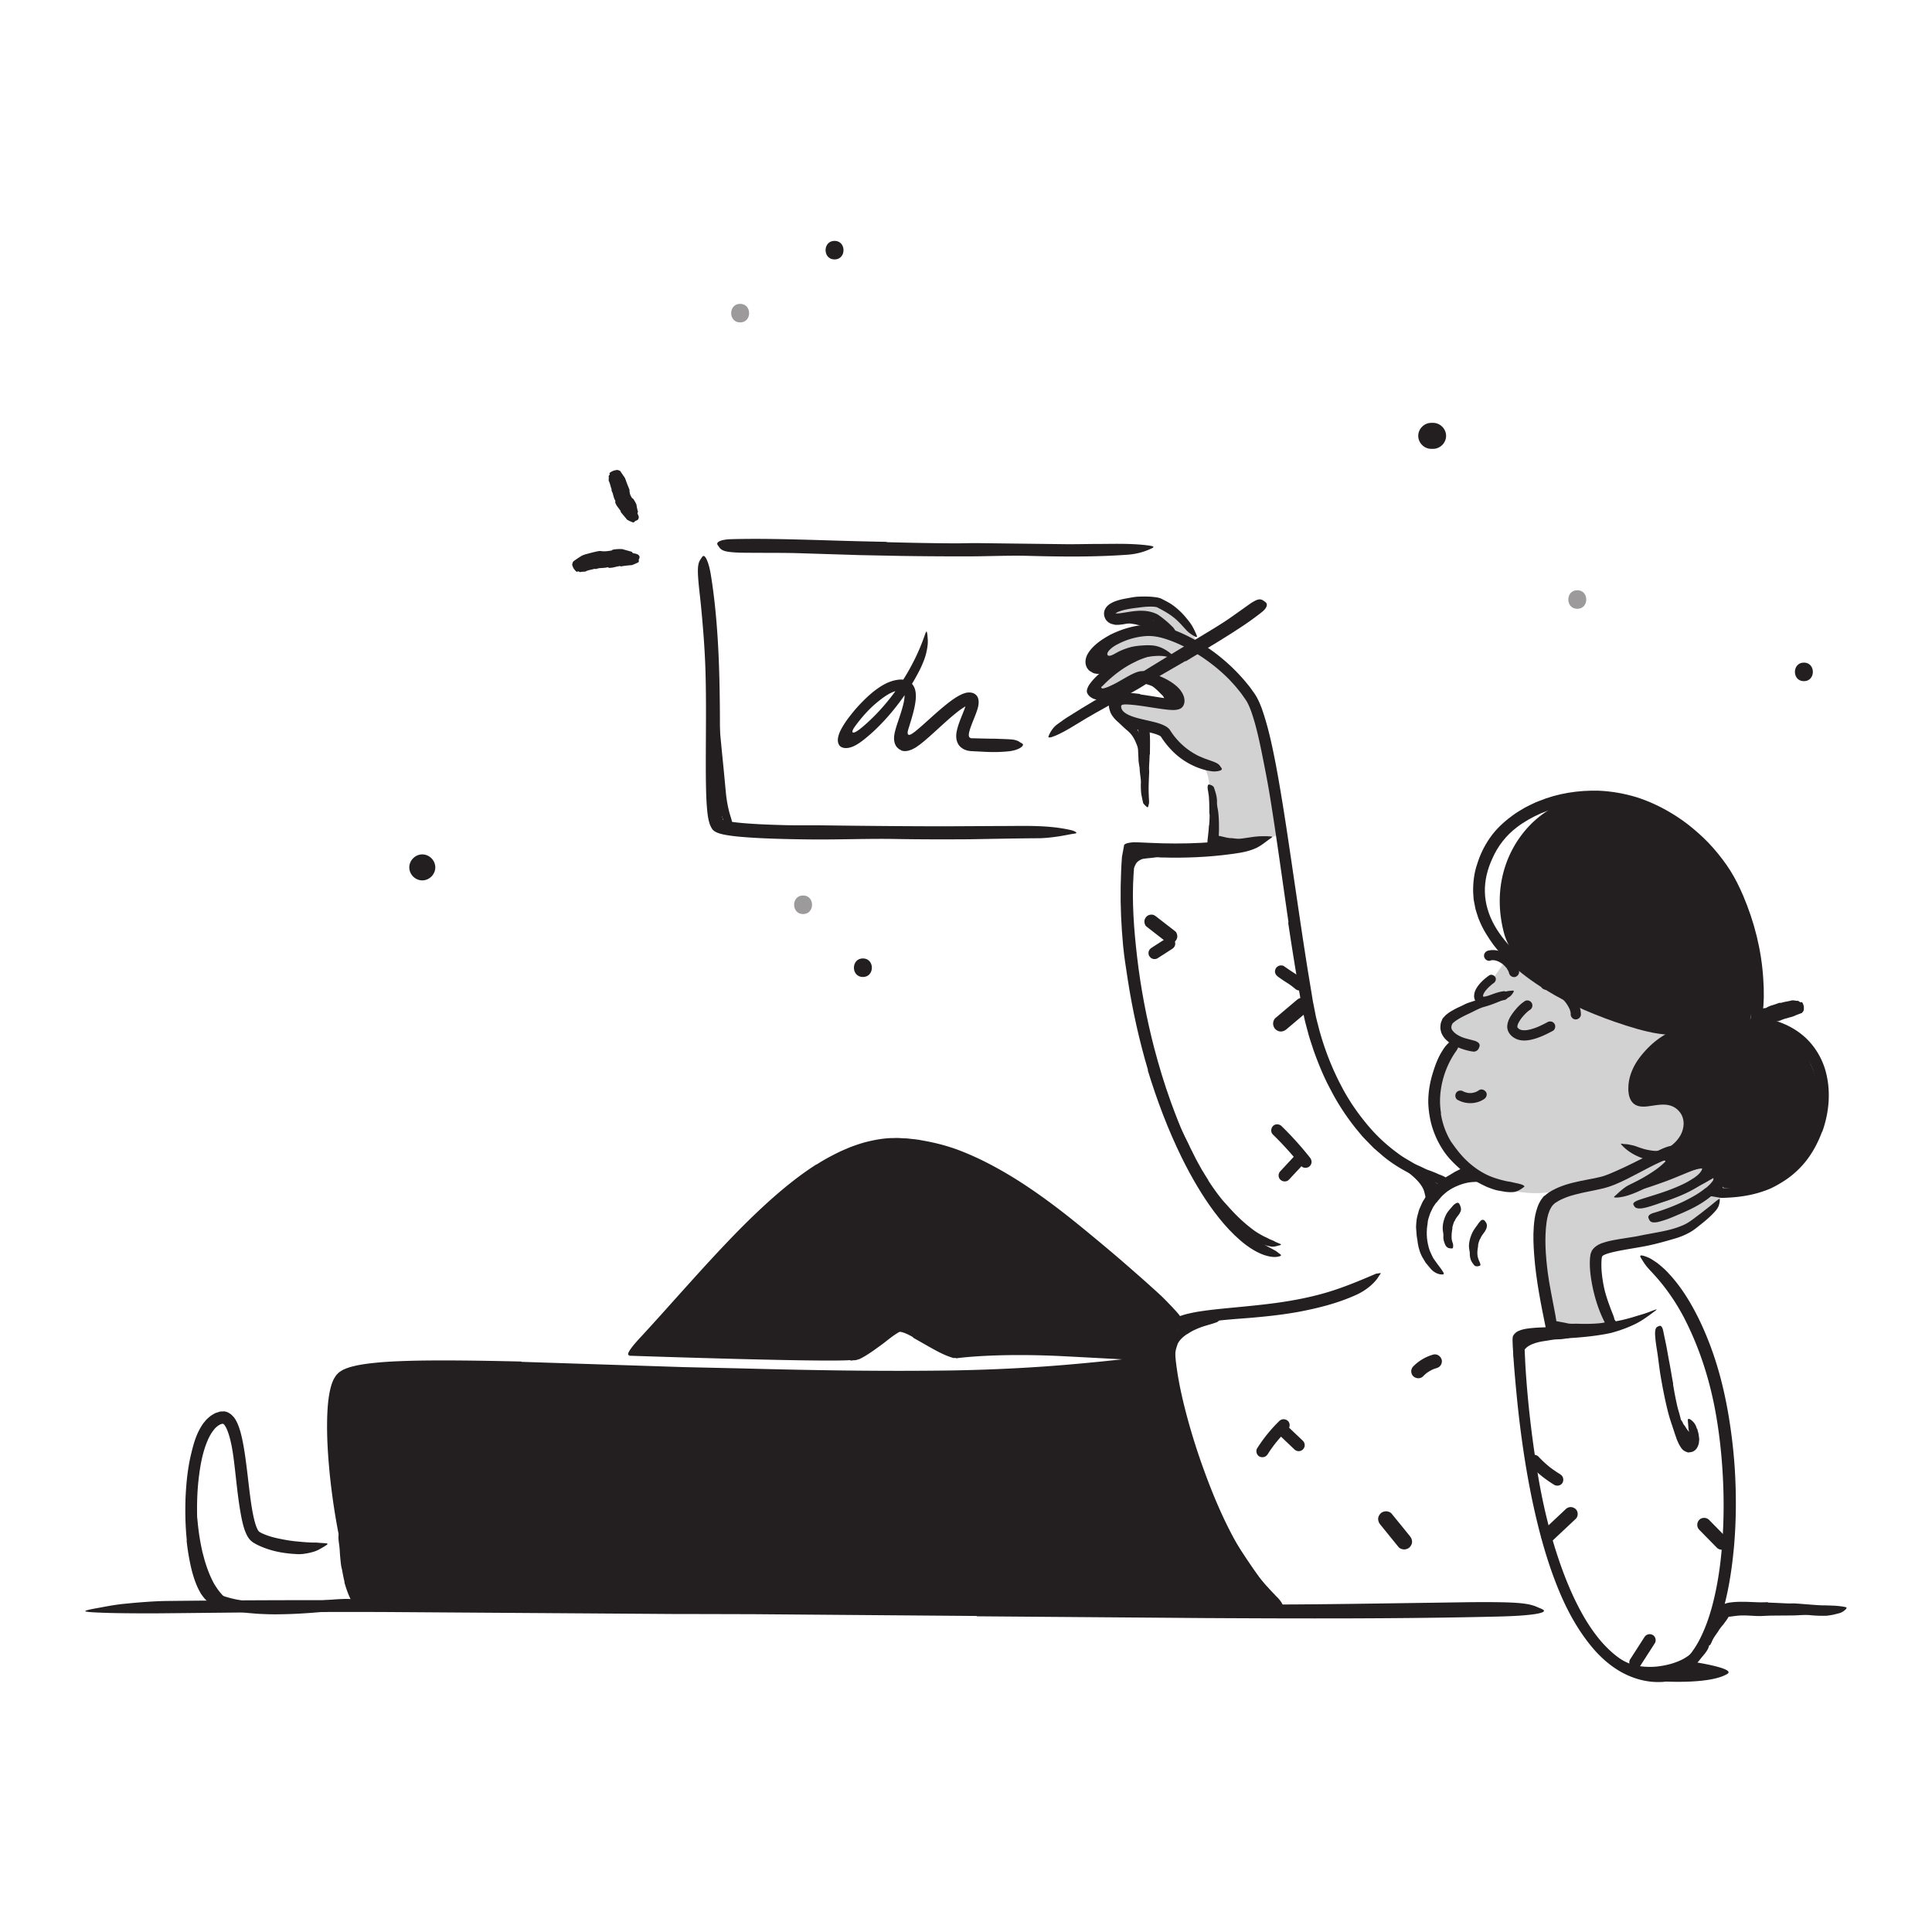 <svg xmlns="http://www.w3.org/2000/svg" id="Layer_1" viewBox="0 0 520 520">
  <defs>
    <style>
      .cls-1{opacity:.2}.cls-1,.cls-2{fill:#231f20;stroke-width:0}.cls-3{opacity:.45}
    </style>
  </defs>
  <path d="M484.7 269.77c.31-.24.59.2.79 1.05.06.27.03 1.1-.05 1.22-.16.23-.31.45-.46.6-.1.08-1.54.52-1.98.78-.44.21-.89.33-1.34.42-.92.22-1.82.52-2.69.9-.19.08-.41.12-.63.15-.77.07-1.44.4-2.03.85-.1.07-.22.12-.25.29-.03.13-.44.48-.88.81-.42.34-.86.68-.99.72-.31.12-.61.27-.92.42l-.87.51c-.09.05-.11.16-.28.12-.39-.07-.48.12-.63.26-.22.19-.42.4-.69.56-.13.08-.38.08-.59.11-.2.03-.58-.32-.6-.39-.05-.21-.32-.25-.5-.36-.06-.04-.14-.09-.19-.12-.05-.04.01-.57.12-1.13.11-.55.31-1.1.37-1.19.01 0 .11-.17.28-.39l.64-.83c.5-.59 1.03-1.2 1.15-1.32.11-.14.3-.19.46-.26.04-.07 1.77-1.65 1.87-1.67.42-.24.78-.59 1.35-.55.11 0 .19-.05.27-.11.71-.43 1.51-.67 2.3-.89.4-.12.79-.29 1.18-.42.07-.02.16 0 .23 0 .1 0 .2.02.29-.01.94-.31 1.93-.37 2.89-.65.23-.09 1.34.19 1.59.13.15-.05.64.49.76.4Z" class="cls-2"/>
  <path d="M404.72 259.31s-5.94 8.14-6.51 9.6-8.45 3.52-8.28 6.22-.31 8.06-.31 8.06-2.72 4.13-3.39 9.38c-.68 5.25 1.54 14.64 4.42 17.62 2.87 2.99 7.14 6.72 10.7 8.35 5.49 2.51 10.81 2.86 14.53 2.47.91-.1 8.18-.76 9.04-1.08l18.7-8.4s11.21-2.82 10.98-10.14c-.22-7.32-13.49-4.24-13.38-8.45.11-4.2 12.69-14.93 12.69-14.93l-37.35-14.79-11.83-3.91Z" class="cls-1"/>
  <path d="M416.64 356.02s-2.76-23.35-1.73-26.96 3.46-7.48 10.95-9.41c7.49-1.93 24.94-10.18 25-9 .05 1.17 8.53 3.17 10.2 3.61 1.67.43 2.88 5.52 2.88 5.52s-1 5.6-6.93 9.36c-5.93 3.75-20.68 6.11-20.68 6.11l-6.18 2.67s-.74 4.56-.14 6.96c.6 2.4 3.84 12.15 3.84 12.15l-14.67 1.27-2.53-2.28Zm-90.83-130.31s.9-17.17-1.83-18.94c-2.73-1.77-7.51-8.69-10.04-9.97-2.53-1.28-13.14-3.57-13.3-5.4-.16-1.83-.08-3.16 3.34-2.83 3.42.33 10.62 1.02 10.62 1.02l-4.89-6.89s-11.07 5.4-13.22 4.38c-2.15-1.02.2-5.21 1.52-6.26 1.32-1.05-5.53-1.47-3.28-3.88 2.25-2.42 8.45-5.74 8.45-5.74l7.56-2.91s-3.91-1.53-6.76-1.53-6.7 1.01-4.91-2.05c1.79-3.07 10.64-2.77 10.64-2.77l5.73 1.96 5.17 5.51 2.43 5.67s11.84 8.93 13.57 12.64c1.73 3.7 5.88 18.03 5.88 18.03l2.11 18.73s-3.97 1.67-7.86 2.25-10.93-1.02-10.93-1.02Z" class="cls-1"/>
  <path d="M419.99 396.83c-.57-.34-1.12-.7-1.67-1.08-.27-.19-.54-.38-.8-.58-.06-.04-.12-.09-.18-.13-.24-.18.18.14.02.02-.13-.1-.26-.21-.39-.31-1.03-.84-1.99-1.74-2.9-2.71-.58-.62-1.72-.63-2.3 0-.61.67-.62 1.63 0 2.3 1.93 2.06 4.15 3.85 6.57 5.31.73.44 1.82.19 2.22-.58s.2-1.75-.58-2.22Zm1.45 9.34c-2.04 1.92-4.08 3.83-6.12 5.75-.72.67-.73 1.98 0 2.65.77.7 1.89.72 2.65 0 2.04-1.92 4.08-3.83 6.12-5.75.72-.67.73-1.98 0-2.65-.77-.7-1.89-.72-2.65 0Zm21.16 34.46c-1.28 2-2.57 4-3.85 5.99-.46.72-.17 1.83.58 2.22.81.43 1.73.18 2.22-.58 1.28-2 2.57-4 3.85-5.99.46-.72.17-1.83-.58-2.22-.81-.43-1.73-.18-2.22.58Zm14.75-28.9 4.75 4.84c.69.7 1.97.74 2.65 0s.73-1.9 0-2.65l-4.75-4.84c-.69-.7-1.97-.74-2.65 0s-.73 1.9 0 2.65ZM343.96 262.87c.78.56 1.57 1.11 2.39 1.62.54.34 1.07.7 1.57 1.09l-.33-.25c.33.26.66.52.98.78.34.28.69.48 1.15.48.4 0 .87-.18 1.15-.48s.5-.72.48-1.15c-.02-.41-.15-.88-.48-1.15-.83-.68-1.68-1.36-2.58-1.94s-1.81-1.18-2.68-1.81c-.32-.23-.88-.27-1.25-.16s-.79.4-.97.75c-.2.38-.3.83-.16 1.25s.39.71.75.97Zm2.32 14.14c1.92-1.62 3.84-3.25 5.76-4.87.4-.33.62-1 .62-1.5s-.23-1.14-.62-1.5-.94-.65-1.5-.62-1.05.24-1.5.62c-1.92 1.62-3.84 3.25-5.76 4.87-.4.33-.62 1-.62 1.5s.23 1.14.62 1.5.94.65 1.5.62 1.05-.24 1.5-.62Zm117.41 160.37c-.34.42-.68.85-.99 1.29-.11.16-.19.34-.3.5-.4.57-.82 1.14-1.18 1.73-.16.26-.29.54-.42.82-.16.36-.3.73-.54 1.05-.14.21-.59-.31-.5-.77.21-.79.47-1.57.89-2.27.25-.42.41-.91.62-1.37.24-.5.5-.98.77-1.46.17-.29.34-.59.5-.88.25-.45.53-.88.74-1.34.17-.36.2-.79.34-1.17.03-.08.05-.17.09-.25.16-.28.46-.22.87-.05l.27.11c.14.07.25.16.35.29.1.13.22.31.23.45.11.87-.36 1.41-.75 2.02-.32.43-.64.87-.96 1.31l-.04-.02Zm-62.52-178.87.24-.06c.18-.04.23.03-.04 0 .14.02.31-.03.46-.02.13 0 .34.06.47.03-.22-.03-.26-.04-.11-.01l.09.02.26.06c.17.04.34.1.51.16.07.03.14.05.21.08.1.04.06.02-.12-.05l.12.06c.32.15.63.33.93.53.08.05.15.11.23.16.21.15-.15-.12-.02-.01s.26.22.39.34c.14.13.27.26.39.4l.18.21.06.07c.09.12.08.1-.04-.06.11.06.22.31.28.41.09.14.17.28.25.42l.12.24c.13.27-.1-.3 0 0 .05.16.11.32.15.48.18.7.99 1.19 1.69.96s1.15-.95.96-1.69c-.46-1.79-1.75-3.27-3.25-4.29s-3.39-1.54-5.14-1.05c-.69.19-1.19.98-.96 1.69s.95 1.17 1.69.96Zm24.33 14.5c.01-2.33-1.48-4.52-3.04-6.12-1.68-1.71-3.94-3.16-6.4-3.26-.72-.03-1.41.65-1.38 1.38.03.77.6 1.35 1.38 1.38.03 0 .36.03.36.02-.21-.03-.24-.03-.09-.01l.18.03c.22.04.44.1.65.17.09.03.19.06.28.1.06.02.12.05.19.07-.17-.08-.19-.08-.05-.02.22.1.43.21.65.32s.43.25.63.38l.36.24c.05.04.43.33.16.11.4.32.78.66 1.14 1.03.18.18.35.37.52.56.09.11.19.22.28.33.23.28-.16-.23.05.06.31.42.59.85.83 1.3.05.09.09.17.13.26.04.08.26.43.06.11.1.17.16.42.22.6s.1.39.14.59c.05.25-.03-.35 0 .04v.32c0 .72.63 1.41 1.38 1.38s1.37-.6 1.38-1.38Zm-24.72-10.45c-.87.61-1.7 1.31-2.41 2.11-.79.9-1.49 1.93-1.6 3.15s.58 2.36 1.74 2.71c.99.3 2.11-.04 3.05-.36.56-.19 1.12-.4 1.68-.59.28-.09.55-.18.84-.25.15-.04.3-.07.45-.11l.16-.03c.31-.06-.21.02.03 0 .62-.07 1.23-.5 1.2-1.2-.03-.59-.53-1.28-1.2-1.2-1.01.12-1.96.42-2.92.77-.45.16-.9.33-1.36.47-.2.06-.41.12-.61.16-.08.02-.17.03-.25.05-.26.05.26-.02-.06 0h-.26c-.02 0-.1-.02-.12 0 .02 0 .31.07.14.02-.03 0-.19-.07-.21-.06 0 0 .31.12.14.05-.05-.02-.18-.13-.01 0 .22.18-.04-.05-.04-.05.1 0 .16.24.08.1-.02-.04-.05-.08-.07-.12-.1-.16.04.07.04.1 0-.02-.03-.1-.04-.13-.08-.3-.01.22-.01-.04 0-.06.04-.35 0-.14-.05.23.03-.1.04-.15.02-.08.05-.16.07-.24 0-.02.06-.11.05-.14-.07.16-.08.2-.04.11.02-.04.03-.07.05-.1.09-.18.2-.35.31-.52.06-.09.13-.18.19-.28.09-.14-.14.17-.03.04l.14-.17c.34-.4.71-.78 1.1-1.13.19-.17.39-.34.6-.51.04-.04.18-.1.03-.03-.16.08.02-.02.06-.04.09-.07.19-.14.28-.2.51-.36.8-1.06.43-1.64-.33-.51-1.09-.82-1.64-.43Zm45.46 189.92s13.72 1.07 18.66-1.94c2.61-1.59-10.46-3.45-10.46-3.45l-8.19 5.39ZM312.51 182.96c.46.47.88.96 1.29 1.45.15.18.35.31.49.5.49.67.88 1.43 1.18 2.26.13.37.31.72.42 1.18.07.28.06.67-.12 1.03-.08.18-.23.33-.38.44-.15.11-.36.11-.52.09-.22-.03-.23-.22-.29-.54-.04-.16-.08-.36-.21-.54-.03-.04-.09-.1-.05-.06.02.02.04.03.04.03s.04.03.03.02a.207.207 0 0 0-.06-.02.467.467 0 0 0-.17-.03c-.08-.03-.45.02-.39 0-.02 0-.08-.11-.13-.21-.11-.22-.27-.52-.4-.87-.16-.43-.58-.71-.91-1.05-.36-.38-.74-.77-1.14-1.12-.25-.22-.5-.43-.77-.63-.4-.3-.81-.62-1.27-.78-.36-.13-.78-.05-1.12-.05-.08 0-.15.02-.23 0-.26-.07-.3-.25-.29-.94v-.47c.03-.52.23-.94.57-1.09 1.03-.48 1.99-.14 2.8.23.61.3 1.17.67 1.66 1.11l-.04.06Zm-6.9 12.74c.71.88 1.12 1.76 1.5 2.72.13.34.29.67.37 1.03.28 1.27.28 2.51.21 3.71-.03.53-.06 1.05-.08 1.57-.05.66-.18 1.32-.39 1.96-.07.2-.17.16-.29-.03a2.66 2.66 0 0 1-.36-.9c-.04-.33-.1-.66-.13-.99-.01-.32-.02-.64-.04-.97-.03-.62-.06-1.24-.09-1.9-.03-.76-.34-1.49-.64-2.16-.31-.75-.72-1.47-1.24-2.11-.29-.36-.67-.73-1.09-1.08-.64-.53-1.27-1.14-1.93-1.77-.5-.49-1.1-.99-1.51-1.73-.08-.16-.2-.31-.25-.5-.2-.68.03-.94.66-1.07.15-.03.29-.07.44-.08.5-.04.93.15 1.12.37a24.35 24.35 0 0 0 1.82 1.91c.6.53 1.26 1.18 1.96 1.98l-.04.04Zm.17-30.44c.61.18 1.22.32 1.83.57.22.09.46.09.68.2.77.35 1.53.79 2.21 1.31l.93.63c.4.27.72.67.87 1.15.05.15-.12.25-.38.33-.26.07-.64.19-.86.14-.43-.05-.74-.17-1.07-.3-.34-.12-.67-.25-1.01-.46-.4-.27-.93-.25-1.41-.34-.54-.09-1.08-.24-1.65-.37-.34-.08-.7-.15-1.05-.2-.54-.08-1.09-.18-1.64-.17-.43 0-.86.16-1.29.23-.1.02-.19.06-.29.06-.36 0-.46-.19-.48-.9v-.48c0-.54.17-.98.43-1.15.76-.46 1.55-.64 2.36-.58.6.04 1.21.17 1.83.27v.07Zm-113.35 38.91-.55-7.43c-.06-.91-.18-1.81-.23-2.71-.19-3.2-.23-6.41-.18-9.62l.06-4.26c.05-1.81.15-3.63.57-5.41.16-.55.15-.48.28.01.17.49.4 1.38.44 2.41.14 1.84.12 3.66.16 5.48.04 1.82.07 3.65.11 5.5.03 2.21.29 4.49.5 6.74l.71 7.44.46 4.59.66 6.96c.21 1.78.52 3.49.98 5.14l.33 1.07c.41 1.33.46 1.76.03 2.27-.09.11-.18.25-.28.34-.32.3-.95-.1-1.44-1.14-1.45-3.09-1.8-6.64-2.04-9.92l-.63-7.45h.05ZM53.07 418.79c-.5-2.12-.83-4.26-1.11-6.4-.1-.78-.19-1.56-.27-2.34-.22-2.76-.25-5.53-.17-8.28l.12-3.66c.01-.78.04-1.56.14-2.33.12-.77.27-1.54.41-2.31.1-.48.14-.41.23 0 .09.42.32 1.19.44 2.08.14.79-.02 1.57.03 2.36v2.35c-.05 1.57.07 3.13-.02 4.72 0 1.89.2 3.85.44 5.76.23 2.11.57 4.2 1.02 6.27.12.64.3 1.27.47 1.9.17.63.32 1.26.54 1.88.58 1.88 1.33 3.72 2.26 5.44.77 1.29 1.65 2.5 2.69 3.52a7 7 0 0 0 .69.65c.43.4.69.68.86.9.15.24.18.47.15.74-.01.13-.01.26-.04.37-.08.36-.73.35-1.58-.2-2.39-1.77-4.06-4.41-5.25-7.13-.87-2.04-1.56-4.15-2.08-6.29h.04Zm39.68 7.09c-.26-1.09-.48-2.19-.67-3.29-.08-.4-.2-.79-.26-1.19-.19-1.42-.31-2.85-.39-4.27-.05-.63-.12-1.25-.22-1.87-.07-.8-.24-1.6.01-2.41.09-.25.44-.23.87-.04.45.19.93.54 1.01.97.35 1.54.38 3.1.42 4.7 0 .96.31 1.91.51 2.86.22 1.05.45 2.09.73 3.13.17.64.35 1.28.55 1.9.31.95.63 1.91 1.06 2.81.34.7.84 1.3 1.24 1.94.08.15.19.28.27.42.27.56.19.83-.22 1.21-.09.09-.18.18-.28.26-.32.25-.76.19-1.17-.13-1.21-.97-1.84-2.37-2.43-3.77-.43-1.05-.77-2.13-1.09-3.22l.05-.02Zm76.55-60.99s59.11 2.03 60.54 1.03 11.47-9.47 12.58-9.21 14.93 8.88 14.93 8.88 10.28-1.51 28.92-.56c8.08.41 18.86 1.02 29 1.53 2.2.11-1.29-7.96.07-9.49 1.37-1.53 2.1-2.76 2.1-2.76l-30.77-26.96s-20.9-16.65-31.61-17.91-24.5-2.53-27.25 0-24.12 17.91-24.12 17.91l-30.12 33.51-4.29 4.02Z" class="cls-2"/>
  <path d="M314.94 364.89s4.86 24.33 6.82 31.1c1.97 6.78 21.12 35.31 23.84 37.01s-244.93-.3-244.93-.3-3.43.01-5.25-8.29c-1.81-8.3-6.76-41.69-5.13-49.03s14.07-6.49 14.07-6.49l64.35.48 53.94.92s41.24-.82 51.68-1.25 40.61-4.15 40.61-4.15Z" class="cls-2"/>
  <path d="M319.56 359.04c-1 .65-1.93 1.48-2.44 2.38-.21.34-.28.75-.43 1.13-.45 1.4-.54 3.08-.37 4.75.1.74.22 1.49.36 2.23.08.48.23.95.28 1.44.04.5.04 1.01 0 1.53-.03.32-.18.3-.45.08-.25-.22-.74-.58-1.06-1.07-.49-.9-.78-1.87-1.09-2.87-.18-1.03-.28-2.1-.21-3.19.08-1.29.04-2.7.52-4.05.24-.74.66-1.44 1.13-2.07.48-.6 1.01-1.1 1.57-1.57.69-.57 1.43-1.06 2.2-1.5 1.16-.67 2.41-1.14 3.66-1.55.97-.33 1.92-.68 2.93-.92.22-.04.44-.11.66-.14.84-.07 1.12.16 1.3.75.04.14.09.28.11.41.07.46-.24.87-.77 1.08-1.57.59-3.14.9-4.66 1.51-1.12.44-2.23.96-3.2 1.67l-.04-.05Zm123.41 92.03c-2.65-.18-5.35-1.04-7.56-2.43-.8-.52-1.63-.99-2.34-1.61-2.58-2.11-4.54-4.75-6.27-7.44a52.43 52.43 0 0 1-2.08-3.72c-.41-.8-.8-1.62-1.14-2.47-.29-.86-.55-1.73-.76-2.61-.13-.55-.02-.5.29-.11.3.39.88 1.09 1.44 1.95 1.78 3.13 3.71 6.08 5.82 8.95 1.28 1.71 2.99 3.16 4.75 4.35 1.94 1.33 4.11 2.23 6.41 2.55 1.42.18 2.89.22 4.35.08 2.2-.24 4.42-.75 6.43-1.68 1.56-.72 2.92-1.75 4.09-2.89.25-.26.49-.52.75-.76.92-.95 1.26-1.19 1.98-1.05.16.03.34.04.48.09.48.15.49.91-.13 1.91-.92 1.49-2.27 2.71-3.76 3.68-1.5.97-3.15 1.7-4.85 2.24-2.53.81-5.21 1.14-7.89 1.04v-.06Zm9.67-65.17c-.17-.34-.3-.68-.44-1-.05-.12-.14-.21-.18-.33-.16-.42-.26-.85-.38-1.27-.06-.18-.14-.34-.23-.5-.12-.2-.26-.39-.27-.65 0-.08.17-.18.39-.25.21-.06.49-.1.59 0 .37.34.69.68.85 1.13.08.28.3.48.46.7.16.25.33.51.49.77.11.15.21.31.32.44.18.2.34.42.56.53.17.09.4.05.55 0 .03-.01.07-.04.1-.04.08-.04.07.11.06.68v.39c0 .44-.12.78-.38.87-.75.23-1.41-.13-1.82-.49-.32-.29-.52-.64-.72-.95l.04-.03Zm-24.62-27.45c-.98-.02-1.96-.06-2.94-.11-.36-.02-.71.01-1.07-.02-1.26-.14-2.51-.36-3.75-.62-.56-.1-1.11-.21-1.67-.31-.36-.04-.72-.18-1.06-.31-.35-.1-.69-.36-.92-.69-.15-.2-.04-.3.25-.47.2-.11.39-.23.55-.32.2-.1.36-.12.55-.12.64.03 1.26.17 1.91.3.66.11 1.32.24 2 .39.82.19 1.69.1 2.54.11.94.03 1.89.05 2.83.04.58 0 1.17-.03 1.75-.05.88-.06 1.77-.1 2.63-.27.67-.13 1.29-.41 1.9-.66.13-.06.25-.14.39-.18.51-.13.65-.03.98.49.07.12.15.23.22.35.22.4.13.84-.29 1.15-1.18.8-2.51 1.01-3.84 1.18-.99.12-1.98.14-2.97.18v-.05Zm-15.86.76c1.1-.3 2.18-.44 3.22-.53.38-.03.75-.14 1.12-.15 1.32-.07 2.63.02 3.91.02.57 0 1.14-.05 1.69-.12.35-.05.72-.04 1.08-.05.36-.01.72.01 1.1.09.23.03.22.13.07.34-.16.2-.44.64-.85.82-.36.17-.71.33-1.07.46-.37.09-.74.15-1.11.21-.74.12-1.48.18-2.22.19-.89.02-1.78.2-2.65.34-.95.15-1.91.27-2.8.54a4.5 4.5 0 0 0-.81.26c-.26.1-.55.17-.77.31-.77.34-1.42.86-1.87 1.51-.15.27-.23.58-.32.86-.04.31-.04.62-.08.91-.02.12.01.27 0 .4-.03.5-.22.64-.86.75-.14.02-.29.06-.43.07-.48.05-.86-.2-.99-.71-.44-1.47.16-3.4 1.44-4.68.95-.91 2.07-1.53 3.17-1.88l.02.06Zm-82.51-133.88c.46.11.93.2 1.4.25.17.01.35-.01.53.01.63.08 1.3.15 1.97.21.3.03.6.01.9.04.38.02.78.04 1.14.25.11.06.05.27-.08.48-.13.2-.33.44-.53.48-.34.04-.68.15-1.03.15s-.71 0-1.08-.06c-.45-.06-.91.07-1.39.1-.53.02-1.07-.03-1.6-.08-.33-.03-.65-.09-.97-.14-.49-.07-.97-.2-1.45-.26-.38-.05-.77 0-1.17 0-.09 0-.18.01-.26 0-.31-.08-.36-.25-.25-.76.02-.12.04-.23.07-.35.1-.38.32-.66.56-.73.69-.2 1.27-.03 1.88.09.45.1.91.22 1.37.3v.05Zm-22.34 3.46c.76-.08 1.41-.08 2.1-.11.25-.01.48-.08.73-.08.87-.01 1.75.11 2.62.17.39.03.77.01 1.16 0 .49.03 1.04.05 1.54.48.15.13.02.28-.18.48-.1.1-.19.22-.3.35-.12.12-.23.29-.34.3l-.64.22c-.21.05-.44.06-.66.08-.45.04-.92.05-1.4 0-.58-.04-1.15.12-1.73.19-.64.07-1.28.12-1.91.2l-.55.08c-.11 0-.29.06-.44.12-.47.18-.95.46-1.32.87-.3.32-.43.77-.66 1.16-.05.08-.08.19-.14.26-.22.3-.42.3-.94.01-.12-.06-.24-.12-.35-.19-.38-.24-.59-.59-.54-.92.11-.99.68-1.83 1.53-2.56.64-.54 1.41-.99 2.39-1.2l.02.06Zm17.89 88.92c1.2 1.85 2.48 3.66 3.89 5.37.53.61 1.08 1.2 1.62 1.8 1.89 2.13 3.95 4.12 6.22 5.84.99.8 2.09 1.43 3.18 2.02.36.17.73.32 1.08.51l.53.28.55.22.55.23.53.3c.37.15.74.31 1.12.47.47.21.41.29-.06.42-.23.07-.57.16-1 .26-.21.05-.45.11-.69.11-.12.01-.24 0-.37.02l-.37-.07c-.9-.18-1.77-.41-2.58-.79-.82-.35-1.57-.82-2.35-1.24-.74-.48-1.47-.96-2.16-1.51-.66-.57-1.31-1.16-1.95-1.75-.72-.76-1.52-1.46-2.28-2.19-.74-.76-1.55-1.47-2.24-2.28-1.54-1.74-2.99-3.57-4.26-5.51-.39-.6-.81-1.17-1.18-1.79l-1.1-1.83c-1.08-1.86-2.06-3.8-2.97-5.73l-.57-1.11-.52-1.12c-.34-.75-.71-1.49-1.02-2.25-.13-.34-.25-.67-.36-1.02-.39-1.3-.38-1.76 0-2.17.09-.09.17-.21.26-.27.31-.22.79.21 1.24 1.07.33.64.67 1.28.97 1.95.34.65.67 1.3.99 1.96.16.33.31.67.46 1.01l.51.99c.33.67.66 1.33.99 2 .53.97 1.07 1.94 1.61 2.92.59.94 1.15 1.9 1.76 2.83l-.05.03Zm48.48-5.48s8.44 4.18 9.65 8.5c.93 3.35.16 3.48.16 4.99 0 4.34 4.23-6.78 4.23-6.78l-14.04-6.71Zm14.82 9.16s2.7-2.29 6.47-3.06c2.76-.56 9.16-.08 11.35 1.01 3.35 1.68-10.97-4.17-10.97-4.17l-6.85 6.22Zm37.86-106.23c-11.67-.19-26.9 15.06-21.63 35.69 2.71 10.63 15.92 16.54 23.63 19.45 10.26 3.87 23.31 7.67 23.31 7.67s-5.91 3.25-10.34 10.76 1.91 5.91 6.31 7.19 7.01 3.98 6.96 5.45c-.05 1.48-3.73 9.27-3.73 9.27l.18 3.83s4.69-1.78 8.19-.28c3.5 1.49 4.7 5.58 4.7 5.58s12.2 1.4 17.24-4.57 9.84-13.07 8.97-19.78c-.87-6.7-5.69-14.67-5.69-14.67l-13.48-5.86s2.24-12.38 1.83-15.49c-.41-3.12-4.96-19.82-7.47-23.74-4.35-6.81-14.75-14.16-22.38-17.4-1.15-.49-2.21-1.17-3.45-1.34l-13.15-1.78Zm-206.57 98.27c2.03-1.32 4.2-2.46 6.4-3.53 2.25-1 4.54-1.92 6.96-2.54 2.41-.6 4.9-1.06 7.42-1.05.63-.04 1.25-.02 1.87.02l1.85.09c1.22.16 2.45.23 3.65.48 3.52.59 6.97 1.47 10.27 2.72 5.8 2.23 11.22 5.19 16.37 8.48 5.14 3.31 10.03 6.96 14.76 10.77 4.19 3.39 8.35 6.85 12.4 10.32 2.58 2.25 5.17 4.5 7.72 6.79 1.26 1.16 2.56 2.27 3.77 3.48 1.2 1.21 2.39 2.44 3.54 3.72 1.41 1.62 1.1 1.56-.64.82-.87-.37-2.12-.89-3.52-1.65-.7-.38-1.48-.78-2.22-1.28-.73-.52-1.49-1.1-2.23-1.75-5.27-4.54-10.54-9.07-15.82-13.61-5.3-4.47-10.7-8.84-16.38-12.84-6.78-4.78-14.52-8.86-22.54-11.23-2.2-.7-4.45-1.14-6.7-1.52-2.25-.27-4.56-.52-6.78-.37-2.23.11-4.47.48-6.65 1.15-1.1.28-2.16.72-3.24 1.1-1.05.47-2.12.87-3.14 1.41-2.55 1.23-5 2.73-7.36 4.35-2.37 1.61-4.65 3.38-6.86 5.23-6.7 5.62-12.91 11.93-18.84 18.35-4.62 5-8.92 10.1-13.52 15.07-1.01 1.09-2 2.17-3.06 3.24-3.96 3.94-5.51 4.92-6.99 5.04-.34.03-.73.12-.98.08-.82-.15.48-2.06 3.23-4.98 8.09-8.76 16.31-18.38 25.26-27.6 3.33-3.41 6.77-6.76 10.39-9.95 3.62-3.18 7.44-6.21 11.57-8.85l.06.07Z" class="cls-2"/>
  <path d="M245.78 359.93c-.71-.43-1.44-.8-2.14-1.08-.18-.09-.33-.12-.5-.18-.17-.06-.34-.12-.45-.13-.11-.02-.3-.08-.31-.06-.04 0-.1-.04-.22.01-.3.04-.74.41-1.2.68-.84.55-1.72 1.25-2.61 1.95-.89.7-1.85 1.38-2.79 2.05-.83.61-1.71 1.19-2.59 1.73-.28.18-.58.33-.87.5-.3.15-.58.34-.91.43-.33.1-.64.22-.98.27-.36.01-.7.03-1.03.09-.41.04-.38-.03-.13-.34.12-.16.3-.35.47-.67.1-.17.19-.33.27-.48.11-.15.22-.29.35-.41.45-.44.94-.79 1.4-1.2.45-.42.9-.82 1.34-1.25.92-.81 1.89-1.59 2.93-2.39 1.3-.9 2.34-2.18 3.9-3.23.46-.28.94-.55 1.57-.74.28-.11.7-.13 1.04-.16.33 0 .59.06.89.09 1.06.22 1.96.55 2.81.92 1.07.43 2.06.94 3.06 1.44 1.49.79 2.91 1.69 4.37 2.47 1.13.61 2.35 1.04 3.52 1.58.26.12.53.21.78.35.93.52 1.08.94.7 1.88-.09.21-.16.44-.27.64-.37.68-1.06.97-1.79.75-2.18-.65-4.21-1.78-6.22-2.9-1.47-.84-2.95-1.68-4.43-2.52l.03-.08ZM50.27 414.5c-.39-3.8-.46-7.61-.33-11.41.18-3.8.54-7.61 1.41-11.38.66-2.74 1.34-5.55 3.07-8.17.22-.39.55-.74.85-1.11.28-.37.66-.7 1.04-1.02.35-.34.82-.6 1.27-.86.43-.3.94-.37 1.66-.63.41-.03.84-.04 1.25-.04.4.11.82.19 1.16.45.18.11.36.21.53.34l.45.45c.34.31.49.57.68.84.66 1.09 1.01 2.13 1.33 3.16.58 2.05.93 4.06 1.24 6.06.6 4 .98 7.98 1.5 11.91.28 2.08.6 4.17 1.1 6.15.25.98.57 1.96.98 2.66.12.14.18.29.29.34.06.03.08.08.15.12l.3.16c.41.23.87.41 1.32.59 1.18.45 2.44.79 3.71 1.04 1.27.27 2.56.49 3.86.65 1.3.13 2.6.25 3.91.34.65.02 1.31.06 1.96.04.66.03 1.32.11 1.99.14 1.67.1 1.52.18.19 1.01-.67.37-1.65 1.05-2.93 1.38-.63.18-1.33.35-2.08.45-.75.13-1.55.18-2.37.12-2.92-.15-5.82-.6-8.66-1.69-.71-.27-1.43-.58-2.14-.95l-.54-.31-.31-.18-.4-.32c-.27-.22-.51-.46-.69-.72-.17-.24-.35-.48-.44-.68-.89-1.68-1.17-3.09-1.5-4.52-1.14-5.66-1.5-11.15-2.23-16.6-.26-2-.62-4.01-1.17-5.89-.28-.92-.61-1.85-1.03-2.53-.1-.13-.22-.34-.28-.41-.06-.06-.11-.13-.19-.17a.547.547 0 0 0-.48-.07c-.05 0-.06.03-.14.05-.1.04-.21.04-.31.11-.2.12-.39.24-.6.35-.19.17-.37.33-.57.49-.19.16-.35.4-.53.6-.68.85-1.27 1.89-1.73 3.02-1.37 3.22-1.98 6.89-2.39 10.51-.4 3.65-.46 7.35-.34 11.04.21 4.53.69 9.09 1.91 13.4.47 1.61 1.04 3.23 1.89 4.54.43.63.92 1.21 1.44 1.48.73.3 1.51.66 2.3.9 3.2 1.01 6.64 1.42 10.05 1.61 5.32.27 10.57-.15 15.86-.56 1.17-.1 2.31-.2 3.49-.29 4.38-.29 5.83-.14 6.79.71.22.18.5.35.63.52.41.54-1.33 1.19-4.5 1.5-4.71.52-9.61 1-14.63 1.19-2.51.08-5.05.14-7.63 0-1.28-.03-2.58-.17-3.88-.27-1.31-.18-2.61-.3-3.92-.59-1.95-.34-3.91-.96-5.86-1.78-1.5-.75-2.23-1.81-2.91-2.77-.58-.97-1.05-1.94-1.42-2.91-.74-1.93-1.23-3.85-1.61-5.77-.38-1.92-.68-3.84-.87-5.76l.08-.02Z" class="cls-2"/>
  <path d="m140.34 366.54 43.7 1.42 15.93.36c18.72.5 37.43.81 56.14.54 8.3-.14 16.64-.49 24.85-1.06 10.55-.74 21.09-1.9 31.58-3.12 3.3-.25 2.89-.08.22.91-1.33.51-3.26 1.09-5.6 1.73-2.35.61-5.13 1.16-8.17 1.57-5.39.75-10.8 1.27-16.22 1.68-5.42.41-10.84.72-16.27.95-10.86.44-21.75.6-32.67.44-13.06-.2-26.66-.21-40.01-.53-14.68-.35-29.36-.85-44.03-1.28-9.03-.25-18.06-.5-27.07-.55-6.82-.01-13.68 0-20.43.52-1.68.14-3.36.32-4.99.61-.81.15-1.62.32-2.36.55-.76.22-1.45.54-1.77.92-.35.43-.68 1.14-.88 1.9-.22.75-.38 1.56-.5 2.36-.24 1.63-.36 3.29-.43 4.96-.17 5.2.2 10.4.73 15.55.54 5.15 1.31 10.26 2.25 15.36.42 2.24.88 4.43 1.37 6.67.9 4.16 1.58 6.87 1.96 8.8.38 1.93.47 3.09.36 4.09-.05.46-.06 1.04-.16 1.34-.32 1-2.13-2.14-3.88-8.27-2.55-9.09-4.26-18.63-5.26-28.41-.47-4.9-.8-9.85-.67-14.91.08-2.54.23-5.09.85-7.81.18-.69.36-1.39.7-2.15.12-.35.4-.79.64-1.19.25-.39.75-.93 1.15-1.22.42-.3.87-.57 1.22-.71l.57-.25.53-.18c.72-.26 1.37-.39 2.05-.56 1.96-.42 3.84-.64 5.72-.82 1.88-.18 3.74-.29 5.6-.37 3.72-.16 7.42-.21 11.12-.22 7.39-.01 14.77.13 22.13.3l.02.08Zm335.53 64.8c1.81.05 3.58.15 5.34.23.64.03 1.28-.04 1.92 0 2.26.14 4.52.37 6.77.49.5.03 1 .03 1.5.03.5.02 1 .03 1.49.05 1.27.04 2.55.14 3.83.41.4.09.35.32.02.64-.33.31-.94.8-1.67 1-.65.16-1.29.34-1.94.47-.65.09-1.29.24-1.94.23-1.3.02-2.6-.03-3.91-.16-1.57-.16-3.19.05-4.78.07l-5.25.04c-1.09 0-2.08.07-3.26.12-1.77.02-3.37-.18-5.02-.16-1.27 0-2.52.24-3.78.37-.28.03-.55.06-.83.05-1.03-.05-1.35-.33-1.54-1.26-.04-.21-.1-.42-.13-.63-.08-.7.36-1.28 1.13-1.54.57-.17 1.14-.39 1.72-.46.58-.08 1.16-.14 1.74-.17 1.17-.06 2.35-.04 3.52 0l2.52.1c.4.02.73 0 1.17 0l1.36-.03v.09Zm14.56-126.78c-.97 2.6-2.23 5.09-3.89 7.34a24.49 24.49 0 0 1-6.05 5.75c-1.7 1.1-3.46 2.14-5.36 2.79-3.33 1.23-6.81 1.76-10.24 1.92-.31 0-1.19.08-1.76.04l-1.57-.27-.78-.13c-.12-.03-.28-.02-.36-.08-.09-.07-.14-.23-.15-.32-.06-.41 0-.83.2-1.37.21-.54.6-1.13.95-1.69l.46-.77.28-.5c.09-.17.17-.34.21-.53.06-.2-.07-.4-.27-.44l-.1-.04c-.11-.04-.85-.36-1.36-.64-.53-.29-1.08-.67-1.51-1.01-.2-.12-.34-.15-.73-.15-.36 0-.76.06-1.17.13-.81.15-1.64.38-2.47.62l-1.81.55c-.31.09-.62.17-.97.25-.44.11-.98.1-1.4-.08-.94-.57-1.37-1.32-1.63-1.99-.26-.67-.39-1.2-.66-1.57-.48-.7-1.58-1.21-2.78-1.55-1.12-.32-1-.36.04-.61.53-.11 1.28-.3 2.34-.22.28.01.54.1.83.23.29.11.58.3.86.53.56.47.96 1.16 1.19 1.71.19.44.33.79.47.97.07.11.13.17.21.23.05.02-.03-.02-.02 0-.02 0 .11-.03.16-.04.32-.1.66-.21 1.01-.32.71-.22 1.44-.45 2.19-.67.75-.21 1.53-.41 2.39-.55.21-.04.43-.07.67-.08.23-.02.47-.04.75-.02.14 0 .26 0 .43.02l.54.13c.37.06.67.3.99.47.47.35.8.57 1.23.81.48.25.61.32 1.88.8.58.28.95.65 1.19 1.22.22.55.19 1.15.04 1.76-.13.58-.5 1.3-.63 1.54l-.14.25c-.04.06-.12.21-.11.19l-.05.06c-.08.08-.17.19-.28.33-.02.04-.05.07-.06.12 0 .05.04.03.06.05l.18.05.2.04c.1 0 .1.01.3 0 .57-.03 1.15-.03 1.71-.11.57-.06 1.14-.12 1.71-.2l1.7-.31c2.25-.48 4.44-1.22 6.47-2.2 2.24-1.07 4.29-2.51 6.03-4.27 1.74-1.76 3.18-3.84 4.3-6.09 1.37-2.79 2.28-5.81 2.63-8.9.3-2.34.2-4.71-.22-7.01-.39-2.31-1.31-4.49-2.6-6.38-2.02-2.96-5.07-4.94-8.36-6.12-.7-.32-1.47-.45-2.22-.67-.7-.18-1.26-.41-1.75-.54-.49-.13-.88-.26-1.2-.41-.64-.3-.98-.64-1.23-1.14-.11-.22-.28-.46-.34-.67-.21-.71 1.13-1.03 3.5-.82 3.47.54 7.07 1.84 10.15 4.22 3.09 2.35 5.43 5.83 6.57 9.59 1.68 5.62 1.13 11.54-.75 16.81l-.07-.02Z" class="cls-2"/>
  <path d="M459.08 319.8c.42-.34.81-.7 1.17-1.06.16-.19.35-.38.49-.57l.11-.15s.03-.03.04-.05c.02-.02.03-.04.05-.06a.93.93 0 0 0 .21-.79c0-.09-.08-.02-.11 0l-.14.09c-.09.06-.17.12-.26.16l-.12.06-.07.03s-.04.01-.14.08l-1 .58c-.67.39-1.36.75-2.04 1.12-1.37.73-2.76 1.43-4.18 2.09-1.25.59-2.53 1.15-3.83 1.61-.84.28-1.68.59-2.58.72-.9.1-1.82.1-2.7-.04-.55-.11-.46-.11 0-.21.46-.09 1.26-.48 2.12-.92l.58-.28.59-.22c.39-.16.78-.33 1.17-.51.77-.36 1.53-.75 2.29-1.16 1.54-.75 3.08-1.58 4.64-2.4.94-.49 1.84-1.08 2.75-1.67l1.58-1.06c.76-.49 1.58-1.11 2.27-1.37.36-.12.66-.14.9-.13.11.03.21.06.33.1l.05.02.03.02h.01v.02c.1-.15.03-.04.05-.07s.08.11.08.11l.15.21.15.21.09.27c.05.18.14.35.16.55l.1.57v.6c-.07.81-.26 1.69-.76 2.51-.1.21-.22.42-.35.59-.1.14-.19.28-.29.41-.21.25-.41.52-.64.75-1.09 1.18-2.33 2.11-3.6 2.96-1.94 1.28-4.03 2.26-6.12 3.16-1.63.69-3.22 1.42-4.96 1.92-.38.11-.76.23-1.15.31-1.48.28-2.04 0-2.34-.69-.07-.16-.16-.32-.2-.48-.11-.55.43-.98 1.33-1.26 2.71-.79 5.59-1.87 8.35-3.2 2.03-1.01 4.05-2.12 5.71-3.52l.05.05ZM309.43 203.09l-.07 1.75c-.04.59-.07 1.17-.09 1.76-.02.43.05.85.03 1.28-.07 1.52-.14 3.05-.15 4.57 0 .68.04 1.35.06 2.02.02.43.06.86.06 1.29.04.43-.13.87-.22 1.31-.08.27-.22.25-.47.04-.13-.1-.29-.25-.47-.44-.09-.09-.18-.19-.27-.3-.05-.05-.08-.11-.13-.16-.02-.06-.04-.12-.05-.18-.2-.86-.38-1.72-.52-2.58-.07-.87-.11-1.75-.07-2.63.05-1.06-.2-2.14-.29-3.23-.08-1.19-.17-2.38-.16-3.58v-2.21c0-1.12.05-2.24 0-3.35-.04-.86-.25-1.71-.37-2.57-.03-.19-.08-.37-.09-.57 0-.71.19-.92 1.02-1.04.18-.03.35-.06.51-.08.51-.04 1.15.26 1.3.77.51 1.5.52 3.05.54 4.61 0 1.16-.02 2.33-.03 3.5h-.07Zm-9.5-35c-.49-.07-1.24-.21-1.93-.88-.34-.32-.57-.75-.68-1.1-.14-.34-.2-.83-.15-1.27.03-.22.08-.45.16-.65.08-.18.17-.36.27-.53.19-.28.42-.55.61-.71.42-.38.79-.57 1.16-.77 1.44-.68 2.72-.92 4.03-1.16.95-.16 1.87-.37 2.82-.42 1.68-.07 3.3-.09 5.08.18.23.04.45.08.73.16.12.03.27.08.44.15.18.07.2.1.31.15l1.08.56c.73.39 1.48.82 2.15 1.35 1.21.92 2.29 1.98 3.21 3.1.6.72 1.18 1.45 1.66 2.24.46.8.85 1.64 1.2 2.49.21.53 0 .57-.5.31-.48-.27-1.34-.75-2.07-1.47-1.23-1.31-2.34-2.65-3.65-3.66-1.29-1.03-2.63-1.76-4.32-2.65-.06-.08-.66-.2-1.13-.22-.51-.03-1.05-.02-1.59 0-1.08.05-2.18.22-3.25.35-1.18.15-2.37.34-3.47.65-.54.15-1.07.34-1.49.56-.21.11-.37.23-.45.3-.01.01-.04.03-.04.04s-.08-.04-.12-.05c-.06-.02-.05-.02-.1-.03h.1l.1-.03c.02 0 0 0 0 0l-.09.05h-.02c-.02.01-.05.03-.07.05.03-.03 0 0 .08-.1l.03-.06s.01 0 .02.01c.08.05.39.09.7.08.65-.02 1.4-.15 2.15-.27 2.28-.37 4.83-.81 7.35 0 .24.07.48.16.72.26l.35.15c.12.06.31.16.4.23.44.29.8.56 1.17.85.73.57 1.44 1.16 2.11 1.81.29.29.6.57.88.89.47.64.69 1.18.72 1.62.04.44-.06.74-.3 1.01-.11.12-.21.24-.32.3-.4.15-.81-.13-1.64-.67-.57-.43-1.11-.94-1.68-1.44-.57-.49-1.17-.99-1.77-1.46-.29-.22-.61-.47-.82-.6-.04-.03-.01 0-.02 0s.11-.19.11-.19l.22-.41.1-.21.02-.05v-.03c.43-.82-.55 1.08-.45.89s-.02-.01-.02-.01l-.2-.08c-.13-.05-.27-.09-.41-.14-.56-.19-1.21-.18-1.89-.17-1.01-.02-2.13.12-3.32.32l-1.88.31c-.68.09-1.36.22-2.4.13v-.08Z" class="cls-2"/>
  <path d="M346.8 248.21c-1.66-11.35-3.18-22.7-5.01-33.98-.67-4.11-1.49-8.2-2.31-12.25-.74-3.56-1.54-7.15-2.71-10.47-.3-.82-.63-1.62-1-2.34-.34-.66-.92-1.41-1.41-2.13-.5-.73-1.1-1.39-1.64-2.09-.58-.67-1.19-1.32-1.79-1.98-2.5-2.55-5.32-4.8-8.35-6.73-3.02-1.93-6.28-3.53-9.67-4.51-1.52-.41-2.98-.63-4.49-.53-1.54.11-3.07.42-4.56.9-.74.24-1.46.53-2.17.86-.35.17-.7.34-1.04.52-.27.14-.37.2-.55.31-.65.4-1.25.86-1.7 1.42-.16.2-.29.42-.35.67-.08.24.05.55.34.61.42.07.83-.13 1.19-.3.36-.18.71-.37 1.04-.56l.49-.26.25-.12.26-.12.33-.14c.87-.37 1.8-.68 2.77-.91 1.03-.21 1.9-.3 2.85-.36.94-.06 1.9-.08 2.89.03 2 .25 3.88 1.38 5.17 2.63.94.94 1.31 1.37 1.24 1.42-.08.05-.64-.26-1.71-.64-2.2-1.12-5.7-.59-9.87.33-.69.18-1.41.49-2.13.8-.09.05-.18.09-.27.13l-.53.24-1.19.6-2.36 1.18c-1.53.7-2.76 1-3.54.92-.38-.04-.73-.1-1.04-.23-.29-.16-.58-.34-1.02-.6-.35-.33-.71-.81-.86-1.28-.17-.46-.21-.87-.19-1.27.04-.8.32-1.61.93-2.51.62-.9 1.58-1.89 2.85-2.82.63-.47 1.33-.91 2.04-1.33.36-.2.73-.43 1.09-.6l.63-.3c1.68-.76 3.43-1.37 5.24-1.77.9-.2 1.82-.35 2.75-.43.47-.04.92-.07 1.41-.07.5.02 1.02.02 1.5.07 3.83.49 7.09 1.93 10.23 3.56 3.12 1.66 6.03 3.66 8.7 5.96 2.02 1.72 3.91 3.63 5.66 5.7.42.53.87 1.04 1.28 1.58l1.19 1.67c.84 1.22 1.4 2.57 1.89 3.84 1.84 5.16 2.89 10.37 3.9 15.55 2.11 11.4 3.69 22.84 5.39 34.26 1.03 7.03 2.07 14.05 3.19 21.06.44 2.65.88 5.3 1.31 7.96l.77 3.92c.27 1.3.64 2.58.96 3.87 1.41 5.13 3.32 10.11 5.76 14.79 1.86 3.65 4.12 7.04 6.67 10.15a44.69 44.69 0 0 0 8.64 8.25c1.38 1.09 2.9 1.88 4.4 2.78.71.4 1.4.66 2.01.96.62.28 1.16.58 1.69.78 1.06.37 1.9.7 2.59 1.01.34.17.66.29.94.39.29.11.54.22.77.33.46.23.81.47 1.13.75.29.25.68.52.84.75.27.38-.28.57-1.57.54-.64-.02-1.47-.06-2.44-.23-.95-.23-2.06-.54-3.3-.92-3.57-1.38-7.02-3.25-10.12-5.64-.78-.59-1.49-1.26-2.25-1.89l-1.11-.97-1.03-1.05c-.68-.71-1.39-1.4-2.05-2.13l-1.89-2.28c-2.44-3.1-4.65-6.43-6.47-9.96-1.91-3.49-3.42-7.19-4.76-10.94-.44-1.41-.95-2.81-1.34-4.23-.37-1.43-.79-2.86-1.11-4.3-.3-1.45-.61-2.91-.89-4.35l-.74-4.29c-.97-5.72-1.88-11.44-2.74-17.17l.08-.03Zm108.95 68.96c.88-.59 1.71-1.28 2.11-1.96.06-.08.1-.17.13-.24.04-.08.08-.16.09-.23.02 0 .04-.09.04-.15 0-.11-.01-.31-.16-.34-.1-.02-.21.01-.31.04-.3.1-.71.25-1.09.39-2.77 1.01-5.63 2.34-8.56 3.39-1.3.47-2.59.93-3.9 1.37l-1.27.4c-.43.11-.87.2-1.32.27-.44.06-.89.14-1.34.13-.45-.02-.91-.05-1.35-.08-.56-.06-.48-.09-.05-.32.21-.12.52-.31.86-.57.18-.12.36-.28.56-.4.2-.11.41-.22.64-.31.4-.17.79-.33 1.18-.52.39-.18.79-.31 1.19-.47l2.4-.99c1.63-.68 3.24-1.23 4.91-1.88 2.02-.73 3.88-1.91 6.14-2.67l.24-.07.34-.09c.24-.07.49-.11.72-.14.48-.06.95-.03 1.36.15.44.16.75.53.91.96l.15.31.09.34c.05.23.13.45.11.69 0 .24.03.48 0 .72l-.08.38c-.03.1-.04.2-.08.29-.14.37-.3.72-.5 1.03a7.43 7.43 0 0 1-1.35 1.57c-1.21 1.09-2.57 1.85-3.92 2.56-2.06 1.05-4.23 1.82-6.36 2.56-1.66.57-3.29 1.19-5 1.65-.38.09-.75.19-1.15.25-.73.11-1.23.09-1.59-.03-.35-.11-.57-.31-.72-.6-.07-.13-.17-.26-.2-.38-.12-.42.42-.79 1.34-1.16 2.78-.95 5.79-1.75 8.69-2.88 2.14-.83 4.3-1.76 6.08-2.99l.04.05Zm-24.46 17.4c1.61-.57 3.07-.8 4.54-1.06l4.32-.69c1.04-.17 2.05-.43 3.08-.6 3.58-.68 7.26-1.19 10.43-2.77 1.33-.69 2.66-1.81 3.96-2.76l2.45-1.92c.81-.65 1.55-1.3 2.37-1.91.71-.29.4-.43.43.25.01.35-.1.8-.25 1.35-.19.53-.52 1.04-.95 1.52-1.5 1.71-3.23 3.04-4.9 4.37-.4.31-.95.74-1.44 1.03-.51.33-1.03.59-1.56.85-1.05.51-2.13.89-3.22 1.2-2.59.76-5.24 1.5-7.88 2-2.88.55-5.8.94-8.54 1.58-.71.17-1.42.36-2.03.6-.15.06-.29.13-.42.19-.08.05-.17.09-.24.15-.16.1-.28.28-.29.48l-.04.22c-.02.12-.04.23-.04.35-.2 2.51.17 5.24.72 7.82.46 2.02 1.17 3.93 1.88 5.84.17.42.33.83.5 1.25.29.78.43 1.31.39 1.74-.02.42-.17.71-.45 1.02-.13.14-.25.3-.38.41-.45.35-1.18-.12-1.85-1.24-1.75-3.42-2.91-7.28-3.58-11.32-.16-1.05-.3-2.1-.36-3.2-.04-.54-.04-1.11-.04-1.67l.04-.87c0-.14.03-.3.05-.45l.09-.71c.04-.1.06-.21.09-.31.07-.09.08-.2.13-.3.06-.21.14-.41.29-.58.24-.36.56-.67.9-.94.18-.13.36-.25.55-.37.17-.1.3-.16.44-.23.29-.15.53-.23.79-.35l.03.07Z" class="cls-2"/>
  <path d="M325.43 222.21c.09-.88.13-1.79.14-2.7 0-.33-.08-.66-.08-.99 0-1.18 0-2.37-.09-3.56-.01-.53-.09-1.05-.17-1.57-.08-.67-.33-1.31-.11-2.04.1-.23.29-.23.64-.11.4.12.85.37.98.73.44 1.3.88 2.63.81 4.06-.01.85.24 1.69.34 2.54.11.94.16 1.89.19 2.84 0 .59.02 1.18.01 1.77 0 .9-.08 1.8-.12 2.71 0 .35.01.71.02 1.09.03.37.04.75 0 1.15-.01.17 0 .35-.03.53-.2.65-.53.76-1.32.47-.18-.07-.36-.12-.54-.2-.59-.28-.98-.72-1.05-1.06-.17-1-.01-1.96.11-3.08.09-.82.2-1.7.22-2.59h.07Zm-7.91 163.58a148.62 148.62 0 0 1-2.69-10.67c-.75-3.6-1.37-7.24-1.6-11.01-.04-.69-.04-1.39-.06-2.09.05-.73 0-1.41.13-2.17.05-.38.09-.74.17-1.13l.34-1.19c.21-.43.48-1.02.83-1.32.16-.18.33-.37.5-.54l.53-.4c1.25-.88 2.49-1.27 3.7-1.59 1.21-.29 2.4-.54 3.58-.71 2.36-.37 4.7-.61 7.02-.84 4.65-.45 9.26-.86 13.84-1.49 4.06-.57 8.11-1.33 12.01-2.41 5.03-1.37 9.77-3.37 14.54-5.41.86-.14 1.25-.19 1.28-.11.03.09-.28.35-.68 1.03-.82 1.32-2.8 3.29-5.66 4.65-5.07 2.35-10.48 3.69-15.85 4.71-5.4.97-10.84 1.46-16.25 1.86-3.23.25-6.52.56-9.71 1.12-1.59.28-3.18.62-4.56 1.14-.71.23-1.31.54-1.77.85-.08.09-.17.16-.26.24-.07.08-.08.16-.14.23-.1.2-.18.59-.28.87-.32 1.52-.27 3.32-.16 5.05.1 1.76.36 3.53.63 5.3.57 3.54 1.37 7.08 2.29 10.58 1.13 4.31 2.44 8.59 3.9 12.8 2.23 6.38 4.74 12.72 7.79 18.69 2.35 4.64 5.1 8.97 8.21 12.97.72.84 1.4 1.7 2.17 2.49.67.78 1.27 1.37 1.76 1.88.47.53.89.9 1.19 1.26.6.74.91 1.2 1.05 1.81.06.27.19.59.19.82 0 .39-.42.47-1.23.2-.41-.13-.93-.33-1.45-.69-.53-.34-1.18-.74-1.78-1.3-3.72-3.21-6.57-7.26-9.18-11.44-2.56-4.22-4.78-8.68-6.8-13.22-2.98-6.76-5.48-13.73-7.6-20.82l.07-.03Zm-78.85-239.86c5.97.15 11.94.28 17.91.31 2.18.02 4.36-.08 6.54-.06l23.08.28c3.41.05 6.85-.07 10.23-.06 4.35-.03 8.72-.15 13.07.47 1.36.24 1.17.44.03.92-1.15.55-3.26 1.28-5.76 1.49-8.87.66-17.74.57-26.69.34-5.36-.16-10.93.12-16.41.13-6.03.01-12.06-.03-18.1-.12-3.71-.07-7.43-.15-11.14-.22-5.62-.18-11.27-.35-16.85-.53-4.34-.11-8.6-.06-12.89-.1-.95-.01-1.87 0-2.82-.04-3.53-.15-4.64-.45-5.33-1.51-.16-.23-.37-.47-.46-.69-.29-.74 1.19-1.36 3.77-1.42 7.67-.21 15.71.02 23.78.25 6 .19 12.02.36 18.04.47v.09Zm-44.74 69.58c.07 1.08.13 2.17.27 3.17.03.26.07.5.11.74.04.24.08.49.14.68.14.56.09.42.14.53.03.05.08.07.12.1 0 0 .03.01.07.02l.21.06c.15.04.32.08.48.12.68.14 1.42.27 2.17.36 1.51.19 3.08.32 4.65.42 3.14.21 6.33.31 9.51.39 3.14.07 6.29 0 9.43.04 11.1.15 22.22.25 33.35.26 4.94-.03 9.91-.05 14.81-.08 6.3.02 12.64-.34 18.99 1.13 1 .27 1.42.63 1.32.76-.1.15-.62.16-1.47.31-1.69.32-4.71.95-8.3 1.09-6.37.03-12.78.18-19.2.28-6.43.04-12.87.04-19.35-.07-7.75-.15-15.82.21-23.76.11-4.18-.05-8.37-.13-12.57-.33-2.1-.1-4.21-.23-6.33-.43-1.06-.11-2.13-.23-3.22-.42-.55-.1-1.09-.2-1.69-.38-.69-.19-1.53-.53-2.04-1.13-.34-.46-.55-.98-.77-1.51-.48-1.56-.59-2.9-.72-4.29-.11-1.38-.18-2.74-.22-4.09-.08-2.71-.09-5.4-.09-8.09 0-8.14.15-16.28-.08-24.33-.18-6.25-.68-12.36-1.28-18.5-.15-1.35-.29-2.67-.44-4.03-.52-5.04-.46-6.66.39-7.86.19-.27.37-.63.57-.8.34-.29.72.06 1.12.95.4.89.81 2.32 1.1 4.18 1.78 11.05 2.27 22.83 2.39 34.58.05 4.37.03 8.74.03 13.09s0 8.72.24 12.94l-.09.02Z" class="cls-2"/>
  <path d="m262.92 434.94-59.96-.48c-7.29-.02-14.59-.04-21.87-.05-25.7-.18-51.39-.35-77.09-.53-11.4-.05-22.86 0-34.18.08-7.27.07-14.55.15-21.83.22l-5.46.05h-5.46c-3.64-.02-7.27-.05-10.9-.22-4.53-.2-3.94-.47-.12-1.17 1.91-.32 4.63-.94 7.92-1.22 1.64-.17 3.43-.33 5.33-.46 1.9-.14 3.91-.24 6.01-.26 29.7-.32 59.37-.29 89.3.13 17.9.25 36.53.11 54.84.19l60.41.33c12.39.06 24.79.11 37.17.17 18.76.06 37.62.18 56.24.14 14.48-.04 28.67-.3 42.99-.49 3.15-.05 6.24-.09 9.41-.14 11.78-.09 15.53.15 18.06 1.3.58.26 1.34.52 1.67.78 1.13.89-3.67 1.6-12.3 1.79-25.59.62-52.58.55-79.67.4-20.12-.16-40.33-.31-60.5-.47l-.02-.08Zm43.97-248.04c1.74.24 3.43.53 5.1.79.83.13 1.66.25 2.46.33l.39.05c.08 0 .16.02.25 0 .22-.06.18-.34.09-.5l-.08-.14-.04-.05s-.11-.13-.18-.19c-.3-.27-.61-.53-.97-.77-1.4-.98-3.2-1.59-4.97-2.17-.45-.14-.99-.3-1.37-.44-.05 0-.1-.03-.16-.02h-.07c-.04 0-.11.02-.17.03-.25.05-.57.17-.9.3-.65.27-1.35.63-2.05 1.01-1.4.75-2.84 1.58-4.42 2.27-.4.17-.8.34-1.23.48-.21.07-.43.15-.65.21-.24.08-.6.15-.9.2-1.27.24-2.47.03-3.37-.59-.46-.3-.84-.72-1.04-1.21-.19-.5-.03-.97.17-1.47.21-.5.58-1 .95-1.48.2-.24.39-.48.61-.71.23-.25.32-.34.48-.51 2.31-2.27 4.87-4.21 7.68-5.74.91-.48 1.84-.94 2.83-1.27.49-.17 1-.32 1.5-.44.48-.12.98-.23 1.48-.33 1.01-.19 2.1-.34 3.2-.17 1.1.18 2.1.62 2.96 1.19 1.06.74.76.81-.29.61-.53-.09-1.27-.19-2.09-.11-.82.08-1.64.29-2.62.57-.44.12-.88.27-1.35.43l-.7.25-.64.25c-.42.18-.84.37-1.24.59-.42.19-.83.4-1.24.62-1.64.89-3.21 1.98-4.67 3.19-.73.61-1.44 1.24-2.11 1.9l-.85.84s-.09.06-.15.11c-.05.05-.14.11-.14.2.02.07.06.14.12.19a.5.5 0 0 0 .25.09c.12 0 .1.05.64-.11 1.5-.45 3.08-1.36 4.68-2.28.81-.46 1.63-.95 2.53-1.4.46-.22.93-.44 1.5-.63.51-.17 1.43-.36 2.16-.15.73.2 1.31.35 1.97.56.63.24 1.27.42 1.89.7 1.58.66 3.15 1.47 4.56 2.71.18.15.35.31.51.49.19.21.46.48.62.74.17.27.36.53.51.81.11.28.26.56.34.85.14.57.21 1.15.08 1.7-.08.27-.17.54-.32.79-.18.22-.36.45-.59.58-.64.37-1.46.48-2.36.44-.43 0-.89-.05-1.23-.08l-.86-.1c-1.14-.14-2.25-.32-3.36-.49-1.67-.26-3.32-.52-4.95-.69-.41-.04-.81-.08-1.21-.1l-.6-.03h-.39c-.21 0-.43.01-.64.06-.2.04-.45.15-.47.38-.02.32.06.66.22.95.08.15.18.28.29.41.11.12.35.33.55.47.87.62 2.03 1.03 3.21 1.36 1.19.33 2.43.59 3.68.88 1.26.31 2.54.59 3.85 1.27.26.14.5.28.76.5.27.2.53.52.67.76.27.42.54.79.81 1.17.56.75 1.18 1.44 1.82 2.1 1.31 1.3 2.79 2.39 4.39 3.25.7.4 1.44.65 2.17.98 2.8 1 3.72 1.22 4.27 2.14.13.2.31.39.38.57.12.29-.15.5-.79.65-.32.08-.73.12-1.21.14-.48 0-1.04-.1-1.66-.21-3.67-.77-7.27-2.77-9.98-5.67a24.65 24.65 0 0 1-1.91-2.29c-.29-.4-.58-.82-.82-1.2-.08-.12-.06-.09-.07-.09l-.07-.04s-.09-.06-.16-.1c-.47-.27-1.25-.52-2.05-.74-.82-.21-1.7-.4-2.61-.6-1.35-.3-2.77-.62-4.26-1.2-.74-.29-1.51-.66-2.28-1.21-.66-.42-1.79-1.64-2.18-2.83-.42-1.21-.55-2.48.1-3.45.64-.96 1.81-1.38 3.14-1.48.33-.03.66-.06 1-.05a19.433 19.433 0 0 1 1.73.08c.73.06 1.43.14 2.13.23v.08Z" class="cls-2"/>
  <path d="m319.06 177.91-9.11 5.28c-1.1.65-2.16 1.38-3.26 2.02-3.92 2.24-7.84 4.49-11.8 6.67-1.75.98-3.48 2.02-5.17 3.06-1.09.67-2.18 1.34-3.32 1.94-1.13.6-2.28 1.18-3.53 1.57-.85.12-.79 0-.46-.77.35-.75 1.06-1.98 2.27-2.81 1.05-.77 2.1-1.54 3.21-2.2l3.3-2.06c2.22-1.36 4.45-2.7 6.78-3.91 2.78-1.46 5.45-3.35 8.18-5.04l9.04-5.54 5.58-3.39c2.81-1.72 5.68-3.39 8.43-5.16 2.15-1.37 4.14-2.9 6.22-4.33.46-.32.88-.66 1.36-.96 1.76-1.11 2.46-1.22 3.35-.56.2.15.43.28.6.45.56.58.15 1.57-1.03 2.52-3.52 2.82-7.5 5.32-11.53 7.82-2.99 1.85-6.03 3.66-9.06 5.49l-.05-.07Z" class="cls-2"/>
  <path d="M297.24 185.34c.46-.13.96-.32 1.46-.56.18-.09.33-.22.53-.29.7-.25 1.38-.59 2.12-.86.33-.12.62-.29.93-.45.37-.23.89-.34 1.42-.18.16.06.12.13.03.29-.1.14-.17.48-.26.71-.08.21-.2.35-.33.48-.13.14-.26.29-.4.43-.28.29-.58.56-1 .71-.48.2-.83.64-1.26.96-.48.34-1.04.61-1.61.89-.36.16-.72.31-1.11.45-.59.2-1.25.33-2.03.27-.59-.03-1.31-.22-1.78-.65-.12-.09-.21-.17-.3-.27-.3-.39-.13-.63.42-.99.13-.08.26-.17.39-.24.45-.23.91-.31 1.15-.28.17.01.31.04.41 0 .05-.02.09-.02.12-.06.06-.09-.06.11-.04.06-.03.05 0 0 .03-.15.03-.14 0-.03.02-.07h.06c.17 0 .59-.05 1.02-.23l.03.06Zm11.74 102.65c-2.37-7.99-4.18-16.14-5.45-24.38-.46-3-.95-6.01-1.24-9.03-.5-5.34-.75-10.7-.66-16.06.02-1.34.06-2.68.12-4.02.04-.67.05-1.34.1-2.01l.07-1 .03-.5c.02-.18 0-.3.06-.56l.51-2.77c.04-.11 0-.25.1-.32.08-.09.18-.14.28-.2.19-.1.41-.17.63-.23.45-.11.94-.16 1.45-.2.25-.02.51-.02.77-.01l.57.02 1.01.04 1.99.09c4.69.22 9.37.25 13.99 0 2.96-.16 5.92-.47 8.85-.86 1.47-.19 2.93-.41 4.39-.63.73-.13 1.47-.2 2.21-.26.74-.05 1.51-.03 2.27-.03.96.03 1.39.08 1.39.19s-.41.33-1.1.85c-.7.49-1.67 1.35-2.95 2.01-1.29.64-2.87 1.11-4.61 1.4-6.19 1.01-12.45 1.37-18.67 1.32-3.08-.05-6.27-.25-9.18-.39-.09-.02-.2-.06-.33-.04-.04.12-.07.27-.11.44l-.2 2.19-.17 2.27c-.49 7.28.09 14.89.96 22.32.95 8.17 2.49 16.29 4.55 24.28 1.29 4.91 2.75 9.78 4.48 14.56 2.61 7.23 5.67 14.37 9.49 20.96 2.99 5.09 6.45 9.84 10.61 13.75.92.86 1.87 1.62 2.88 2.34 1.87 1.33 3.15 2.02 4.08 2.49.92.47 1.46.79 1.92 1.2.21.17.51.34.65.49.23.25-.15.48-1.13.59-.98.12-2.54-.11-4.32-.88-2.64-1.15-4.87-2.96-6.91-4.89-2.04-1.95-3.86-4.11-5.56-6.37-3.37-4.54-6.22-9.48-8.73-14.57-3.72-7.57-6.7-15.5-9.16-23.54l.07-.03Zm77.6 35.66-.7 1.02c-.24.34-.37.73-.57 1.1-.43.73-.6 1.55-.88 2.34-.19.59-.14 1.21-.28 1.82-.31 2.16-.09 4.44.64 6.62.2.47.41.93.63 1.4.12.23.22.47.35.69l.44.63c.39.53.75 1.08 1.16 1.6.41.52.81 1.06 1.16 1.66.15.45.04.5-.46.5-.49 0-1.3-.18-2.01-.67-.67-.4-1.1-1.03-1.6-1.6l-.73-.88c-.21-.32-.4-.65-.59-.98-.84-1.29-1.31-2.81-1.55-4.34-.07-.93-.34-1.83-.35-2.79l-.11-1.42c0-.47.05-.95.09-1.42.05-1.05.37-2.05.65-3.04.13-.5.4-.96.59-1.44.22-.47.39-.96.69-1.38l1.01-1.6 1.21-1.45c.28-.39.67-.67 1.01-1 .35-.31.7-.64 1.06-.94l1.16-.81c.39-.27.75-.57 1.17-.77.64-.34 1.23-.77 1.86-1.13l1.97-.97c.29-.16.59-.25.91-.33 1.17-.29 1.61-.09 1.97.73.08.18.18.36.24.55.18.6-.17 1.31-.84 1.68-.25.14-.51.26-.76.38-.13.06-.26.11-.38.17l-.37.21c-.49.27-.98.51-1.49.73-.93.58-1.92 1.05-2.78 1.74-.71.42-1.24 1.04-1.88 1.56-.3.28-.53.61-.81.92-.26.31-.56.61-.75.97l-.07-.04Z" class="cls-2"/>
  <path d="M387.8 299.69a20.71 20.71 0 0 0 2.57 7.29c.23.42.54.79.81 1.18.28.39.55.78.86 1.15 2.02 2.69 4.62 5.07 7.71 6.66 1.36.72 2.84 1.2 4.31 1.61l1.43.34c.48.11.97.13 1.45.26.96.26 1.94.35 2.93.76.62.43.55.34 0 .77-.54.39-1.63 1.18-2.9 1.15-1.13.07-2.23-.14-3.33-.35-1.12-.14-2.17-.58-3.23-.96-2.05-.91-4.05-2-5.75-3.49-2.04-1.73-4.15-3.55-5.76-5.77a24.368 24.368 0 0 1-3.75-8.11c-.42-1.79-.68-3.6-.73-5.44-.03-2.78.45-5.52 1.28-8.13.63-2.02 1.36-4.03 2.56-5.87.25-.41.51-.81.83-1.19 1.18-1.4 1.89-1.53 2.66-1.12.18.1.38.18.53.3.51.43.29 1.21-.32 2.12-1.89 2.63-3.25 5.78-3.94 9.17-.49 2.53-.6 5.1-.15 7.65l-.08.02Z" class="cls-2"/>
  <path d="M388.56 273.86c.47-.63.86-.88 1.26-1.19.39-.28.78-.52 1.16-.73.77-.44 1.53-.81 2.3-1.15.56-.25 1.08-.57 1.65-.78 2.02-.72 4.05-1.27 6.07-1.84.9-.24 1.79-.52 2.66-.79.56-.17 1.12-.36 1.69-.51.56-.18 1.18-.18 1.77-.25.38-.02.38.18.17.53-.22.33-.62.96-1.22 1.28-2.18.98-4.31 1.96-6.61 2.57-1.37.39-2.65 1.14-3.94 1.75-1.42.65-2.85 1.36-3.99 2.21-.15.13-.34.27-.44.38-.12.12-.18.16-.24.32-.04.15-.15.32-.18.47 0 .15-.07.3-.03.44 0 .43.33.9.8 1.33.46.44 1.07.8 1.71 1.1 1.01.47 2.12.67 3.27 1 .26.08.51.11.77.23.94.39 1.25.89.94 1.65-.07.17-.13.35-.23.5-.17.25-.41.42-.65.53-.12.06-.22.1-.35.12-.14.02-.28.02-.43 0-.91-.11-1.94-.37-3-.73-1.06-.37-2.16-.85-3.28-1.63-.81-.6-1.75-1.37-2.28-2.78-.1-.36-.18-.73-.23-1.1-.01-.36.02-.73.06-1.08.03-.37.17-.63.27-.94l.18-.46.32-.5.06.04Zm53.32 20.58s0 .04.33.07c.27.02.64 0 1.03-.05.78-.08 1.67-.23 2.62-.33.94-.1 1.97-.13 3.03 0 1.06.12 2.15.48 3.11 1.03.36.2.68.43 1 .66.31.25.6.51.9.77.28.29.53.6.79.91.22.34.44.68.62 1.04.63 1.29.84 2.72.74 4.05-.1 1.33-.48 2.58-1.03 3.71a11.188 11.188 0 0 1-5.17 5.2c-.99.48-2.09.82-3.2.89-1.11.09-2.2-.02-3.23-.24-2.62-.7-5-1.93-6.8-3.82-.54-.63-.46-.55.27-.44.35.06.93.04 1.5.16.58.12 1.25.24 1.91.47 1.15.43 2.28.82 3.39 1.01 1.1.22 2.14.33 3.12.16 1.92-.29 3.83-1.68 5.08-3.48a6.842 6.842 0 0 0 1.26-3.73c0-1.3-.41-2.48-1.22-3.37-.9-1.06-2.14-1.65-3.58-1.77-1.47-.14-3.08.21-4.95.44-.6.06-1.18.12-1.97 0-.81-.12-1.6-.49-2.11-1.13-.53-.63-.79-1.42-.91-2.04-.1-.64-.17-1.24-.13-1.83.01-1.82.5-3.59 1.24-5.18.74-1.6 1.76-3.01 2.88-4.3 1.74-2.01 3.75-3.73 6.09-5.03.5-.3 1.03-.55 1.57-.79 2.07-.8 2.86-.64 3.46.12.14.18.3.35.4.53.3.66-.4 1.32-1.63 1.9-1.85.88-3.6 1.98-5.18 3.3-1.56 1.33-2.93 2.89-3.92 4.61-.72 1.28-1.21 2.64-1.36 3.99-.05.65-.1 1.4-.01 1.94l.08.41s.02.04.04.06l-.04.08Z" class="cls-2"/>
  <path d="M436.67 217.04c-.6-.18-1.22-.25-1.83-.36-.61-.09-1.22-.23-1.84-.29-1.24-.09-2.48-.27-3.73-.24-2.5-.09-5 .21-7.46.63-2.46.48-4.86 1.22-7.16 2.17-2.27 1.02-4.46 2.23-6.42 3.74-2.89 2.2-5.09 5.05-6.53 8.31-1.34 2.88-2.13 5.98-2.04 9.09.07 3.11 1.01 6.18 2.57 8.96 1.56 2.79 3.69 5.3 6.08 7.55 2.4 2.24 5.05 4.26 7.86 6.05 4.99 3.19 10.43 5.75 15.92 7.92 7.09 2.76 14.45 4.76 21.76 6.86 1.12.47 1.61.7 1.56.77-.05.08-.63.05-1.69.22-1.06.16-2.54.16-4.33.11-1.78-.11-3.85-.37-6.03-.9-1.94-.44-3.85-1-5.74-1.61-1.89-.6-3.77-1.25-5.64-1.95-3.72-1.4-7.41-2.96-10.96-4.82-3.55-1.86-7.01-3.96-10.25-6.4-3.24-2.44-6.29-5.24-8.81-8.55-1.45-2.03-2.84-4.15-3.79-6.55-.29-.57-.43-1.21-.65-1.82-.2-.62-.41-1.23-.51-1.88-.12-.64-.26-1.28-.37-1.92l-.14-1.96c-.05-2.6.25-5.25 1.11-7.69.76-2.46 1.89-4.78 3.37-6.92 1.61-2.35 3.71-4.28 5.95-5.94 1.11-.86 2.32-1.55 3.51-2.25.61-.33 1.24-.62 1.86-.93.61-.32 1.25-.59 1.9-.83 5.12-2.1 10.66-2.94 16.14-2.79 3.38.15 6.72.73 9.96 1.7 3.22 1 6.29 2.41 9.17 4.11 2.19 1.28 4.27 2.74 6.21 4.37 1.94 1.62 3.8 3.36 5.46 5.27 1.67 1.9 3.21 3.91 4.57 6.05 1.35 2.14 2.47 4.43 3.45 6.71 3.04 7.14 4.93 14.64 5.42 22.35.04.85.09 1.69.13 2.53.01.84.03 1.69.02 2.54-.2 6.36-1 8.32-2.06 9.5-.25.27-.51.63-.73.77-.75.47-.89-2.11-.71-6.55.26-6.59-.29-13.34-1.9-19.93-.8-3.29-1.87-6.54-3.2-9.69-.32-.79-.7-1.56-1.05-2.34-.37-.77-.75-1.49-1.14-2.24-.84-1.45-1.72-2.88-2.74-4.23-2.96-4.06-6.69-7.59-10.84-10.49-4.17-2.87-8.81-5.07-13.69-6.14v-.09Zm-20.95 104.84c.32-.3.71-.62 1.04-.85.3-.18.6-.38.9-.55.61-.34 1.23-.64 1.86-.91 1.26-.53 2.53-.92 3.78-1.23 2.5-.63 4.94-.98 7.24-1.52 1.6-.35 3.11-1.07 4.72-1.77 2.81-1.24 5.61-2.68 8.44-4.09l2.15-1.05.6-.29.85-.39c.56-.25 1.13-.49 1.66-.64.53-.15 1.02-.24 1.45-.24.42.03.84 0 1.17.38l.06.07c.08-.04.05.03.08.04l.09.16.17.31c.05.24.14.47.17.71.07.48.08.97-.04 1.46-.17.87-.62 1.77-1.27 2.59l-.51.61-.49.48c-.28.26-.55.51-.84.75-1.14.95-2.35 1.75-3.58 2.48-1.58.93-3.21 1.76-4.88 2.47-1.67.71-3.41 1.33-5.27 1.46-1.18.02-1.02-.08-.24-.75.39-.33.9-.87 1.56-1.38.33-.25.67-.55 1.06-.8.39-.24.81-.47 1.26-.68 1.59-.76 3.15-1.59 4.63-2.5 1.47-.9 2.91-1.87 4.06-2.96.07-.07.15-.13.21-.2.07-.07.15-.16.14-.14l.04-.02s.06-.04.09-.07c.06-.06.15-.17.16-.32 0-.17-.13-.12-.24-.13-.21.05-.03-.11-1.14.4-3.97 1.78-7.86 4.24-12.17 6.03-.6.24-1.2.47-1.84.67-.65.21-1.29.37-1.9.51-1.24.29-2.46.52-3.66.77-2.4.49-4.73 1.01-6.81 1.97-.65.28-1.24.64-1.83 1.01-.45.34-.85.7-1.16 1.27-.66 1.07-1.01 2.49-1.22 3.91-.61 4.37-.26 9.02.3 13.5.45 3.51 1.21 6.9 1.84 10.37.14.77.3 1.51.41 2.3.21 1.45.27 2.44.13 3.16-.15.71-.44 1.14-.86 1.45-.19.14-.38.32-.55.38-.3.11-.55-.15-.8-.61-.27-.49-.55-1.23-.73-2.24-1.23-6.02-2.57-12.59-3.08-19.38-.18-2.53-.32-5.08-.11-7.74.11-1.33.26-2.67.64-4.07.38-1.38.95-2.88 2.21-4.22l.07.05Z" class="cls-2"/>
  <path d="M462.35 437.58c-.3.84-.63 1.68-1.01 2.51-.34.84-.76 1.65-1.18 2.46-.39.82-.92 1.59-1.38 2.39-.55.76-1.03 1.55-1.67 2.26-1.16 1.48-2.66 2.77-4.35 3.8-.44.23-.86.51-1.32.69l-1.41.53c-.97.24-1.96.49-2.97.49-3.86.16-7.57-.92-10.82-2.74-3.24-1.85-5.95-4.39-8.2-7.19-3.3-4.09-5.84-8.65-7.89-13.35-3.59-8.32-5.93-17.03-7.78-25.78-1.82-8.77-3.09-17.62-4-26.5-.39-3.94-.76-7.9-1.03-11.86l-.18-2.98-.03-.75-.03-.92c.01-.36.03-.73.13-1.07l.3-.45.38-.39c.29-.22.59-.44.95-.56l.52-.21.41-.11c.55-.15 1.07-.23 1.58-.3 1.03-.13 2.03-.2 3.02-.25 2.55-.12 5.05-.14 7.55-.25 2.5-.11 4.98-.27 7.44-.56 1.23-.15 2.46-.31 3.67-.54 1.22-.18 2.43-.43 3.64-.69 1.2-.29 2.39-.6 3.56-.98 1.18-.36 2.38-.68 3.54-1.13 2.9-1.12 2.56-.97.39.65-1.1.78-2.68 1.99-4.85 2.93-1.07.5-2.27.96-3.56 1.39-.65.2-1.32.41-2.01.6-.7.16-1.42.31-2.15.43-5.21.9-10.49 1.11-15.58 1.29-1.27.04-2.52.09-3.7.21-.59.05-1.15.14-1.63.25l-.39.1h-.02v.01l.01.42.06 1.89.18 3.82c.6 10.2 1.81 20.4 3.51 30.54 1.04 6.06 2.42 12.2 4.25 18.22 1.84 6.01 4.06 11.96 6.99 17.43 1.6 3.01 3.46 5.87 5.64 8.43 2.2 2.52 4.74 4.76 7.69 6.2 1.47.72 3.02 1.26 4.62 1.57 1.61.29 3.28.4 4.77.17 1.54-.21 2.96-.92 4.24-1.86.66-.44 1.21-1.04 1.8-1.59.52-.64 1.09-1.22 1.54-1.92 1.2-1.65 2.16-3.5 2.97-5.42.84-1.91 1.49-3.91 2.08-5.93 1.13-4.06 1.89-8.24 2.4-12.46.76-6.39.99-12.86.82-19.31-.19-6.45-.75-12.89-1.79-19.2-1.59-9.81-4.54-19.21-9.05-27.81-1.02-1.87-2.08-3.67-3.3-5.41-2.23-3.25-3.98-5.12-5.19-6.45-1.24-1.28-1.88-2.15-2.37-2.97-.22-.38-.56-.83-.66-1.13-.17-.5.51-.44 1.99.16.75.28 1.56.87 2.58 1.54.92.76 2.03 1.65 3.06 2.81 3.18 3.39 5.66 7.38 7.76 11.53 2.09 4.17 3.8 8.55 5.19 13.06 1.38 4.51 2.42 9.17 3.2 13.84.78 4.68 1.33 9.41 1.64 14.16.43 7.06.4 14.16-.24 21.24-.67 7.07-1.81 14.17-4.27 21.01h-.08Zm-51.92-168.13c-1.07.64-2 1.62-2.77 2.58-.95 1.19-1.91 2.6-1.98 4.17-.08 1.69 1.26 3.04 2.77 3.57s3.23.24 4.72-.21c1.66-.5 3.23-1.27 4.75-2.09.65-.35.86-1.26.49-1.88-.39-.66-1.23-.85-1.88-.49-.52.28-1.04.56-1.58.81-.28.14-.56.26-.85.39-.03.01-.28.12-.13.06s-.1.04-.13.05l-.54.21c-.64.24-1.3.44-1.97.57-.14.03-.28.05-.43.07-.21.03.22-.02 0 0-.06 0-.12.01-.18.02-.33.03-.65-.01-.97 0-.2 0 .23.06.04 0-.07-.02-.14-.03-.21-.04-.12-.03-.24-.07-.36-.1-.23-.06-.01 0 .04.02-.06-.03-.13-.06-.19-.09s-.12-.07-.18-.1c-.03-.02-.27-.2-.12-.08.13.11-.14-.14-.18-.18-.05-.05-.1-.11-.15-.17.17.21.04.05.01 0-.16-.31.05.13-.03-.04 0-.02-.04-.15-.04-.16 0 0 0 .34.02.12.01-.11.01-.24 0-.35.01.36 0 .05.04-.09.03-.13.08-.25.12-.38 0-.03.07-.19 0-.03-.08.19.04-.09.06-.13.27-.55.61-1.07.98-1.56-.17.22.15-.18.19-.23a13.579 13.579 0 0 1 1.03-1.1c.2-.19.4-.37.61-.54.24-.2-.21.14.07-.05l.27-.18c.64-.38.87-1.24.49-1.88s-1.24-.87-1.88-.49Zm-18.04 26.61c2.17 1.21 5.01 1.15 7.08-.26.59-.4.91-1.23.49-1.88-.38-.59-1.25-.93-1.88-.49-.19.13-.4.25-.61.36-.05.03-.11.05-.16.08-.14.06-.11.05.09-.03-.02-.01-.3.11-.33.12-.22.07-.45.13-.68.18-.06.01-.12.02-.17.03.22-.03.25-.03.1-.01-.12 0-.23.02-.35.03-.24.01-.47 0-.71-.01-.06 0-.12-.01-.18-.02.22.03.25.04.1.01-.12-.02-.23-.04-.35-.07-.23-.05-.45-.13-.67-.2-.14-.05-.11-.04.08.04-.05-.02-.11-.05-.16-.07-.11-.05-.21-.11-.31-.16-.63-.35-1.53-.17-1.88.49s-.18 1.51.49 1.88Zm-149.96-94.21c-.26-.1-.55-.25-.73-.48-.25-.16-.39-.4-.54-.6-.27-.44-.42-.93-.49-1.51-.09-.56 0-1.28.13-2 .17-.75.39-1.5.63-2.25l.85-2.55c.25-.77.49-1.54.69-2.29.2-.75.37-1.5.45-2.2.09-.69.05-1.36-.06-1.71-.07-.16-.09-.25-.14-.28-.06-.04-.13-.12-.37-.14-.42-.08-1.15.01-1.79.18-.93.24-1.91.77-2.83 1.39-.93.62-1.82 1.34-2.7 2.09-1.55 1.33-2.94 2.87-4.24 4.47-.32.4-.64.82-.93 1.22-.11.14-.21.28-.32.43-.21.3-.43.64-.57 1.05-.03.1-.06.21-.04.31.02.11.11.17.21.18.19.02.37-.05.54-.12.35-.16.7-.39 1.05-.65l.33-.26.6-.49c.4-.33.79-.68 1.18-1.03.78-.7 1.53-1.43 2.27-2.18 2.61-2.67 4.97-5.64 7.01-8.73 2.6-4 4.74-8.26 6.28-12.74.48-1.4.58-1.22.73.12.05.67.18 1.66.01 2.8-.14 1.14-.43 2.47-.95 3.82-.45 1.2-.99 2.36-1.6 3.49-.6 1.13-1.23 2.23-1.9 3.31a62.601 62.601 0 0 1-4.4 6.2 58.241 58.241 0 0 1-5.14 5.64c-.46.44-.94.88-1.42 1.3l-.74.63-.51.43-.67.53c-.89.69-1.82 1.3-2.65 1.66-.84.36-1.52.47-2.13.45a2.73 2.73 0 0 1-1.08-.27c-.17-.11-.38-.25-.52-.43-.14-.2-.21-.39-.28-.56-.25-.68-.17-1.45.14-2.41.32-.97.96-2.08 1.66-3.14.18-.26.35-.54.54-.79l.39-.53.73-.94c.98-1.24 2.04-2.43 3.16-3.55 1.12-1.13 2.29-2.21 3.6-3.16 1.43-1.04 3.03-2.01 4.96-2.45.93-.19 1.96-.37 3.2.02.6.19 1.24.61 1.63 1.17.41.54.62 1.14.72 1.67.21 1.08.13 2.03.01 2.94-.12.9-.31 1.77-.52 2.61-.21.84-.45 1.66-.69 2.47l-.6 1.94c-.13.45-.31.92-.28 1.42 0 .25.22.51.47.43.24-.03.45-.15.66-.28.21-.12.41-.27.62-.42.23-.18.32-.24.79-.63.77-.65 1.54-1.32 2.3-2.01 1.79-1.6 3.58-3.24 5.49-4.78.96-.77 1.95-1.52 3.05-2.18l.42-.24c.13-.08.37-.18.55-.27.38-.21.78-.32 1.18-.46.8-.2 1.59-.19 2.31.13.4.22.79.55.98.97.2.42.28.88.29 1.35 0 .48-.07.97-.2 1.46-.07.24-.13.5-.21.73l-.19.55c-.43 1.19-.91 2.29-1.32 3.39-.2.54-.4 1.09-.54 1.61-.07.26-.14.54-.16.72-.03.21-.04.31-.03.47 0 .29.12.58.38.71.12.07.26.1.4.11h.55l3.53.09c1.04.03 2.06 0 3.09.06 1.91.07 3.12.1 3.97.21.85.14 1.33.33 1.83.69.22.15.51.27.69.42.31.24.12.67-.62 1.12-.73.45-1.94.83-3.45.95-2.05.19-4.07.21-6.08.1l-2.99-.15-.48-.03c-.18-.01-.27 0-.54-.04-.23-.03-.47-.07-.7-.12-.22-.06-.44-.15-.66-.23-.84-.36-1.59-.99-1.95-1.86-.38-.84-.43-1.83-.28-2.81.17-.87.32-1.36.49-1.93.36-1.08.76-2.07 1.14-3l.53-1.36.22-.64c.03-.1.01-.05.02-.06s-.01 0-.01 0l-.35.22c-.29.17-.6.39-.9.6-.61.43-1.23.93-1.84 1.43-1.23 1.02-2.45 2.13-3.69 3.25-1.24 1.13-2.47 2.27-3.8 3.41l-.53.45-.94.76c-.31.26-.65.46-.97.7-.33.25-.65.42-.97.57l-.48.25-.46.15-.45.15-.42.06c-.57.09-1.05.03-1.58-.19l.03-.08Zm73.89 48.82-5.09-3.95c-.41-.32-.78-.55-1.33-.55-.46 0-1.01.2-1.33.55s-.57.83-.55 1.33c.02.46.17 1.03.55 1.33l5.09 3.95c.41.32.78.55 1.33.55.46 0 1.01-.2 1.33-.55s.57-.83.55-1.33c-.02-.46-.17-1.03-.55-1.33Z" class="cls-2"/>
  <path d="M311.56 257.92c1.32-.85 2.64-1.69 3.95-2.54.35-.23.63-.56.75-.97.11-.39.06-.91-.16-1.25s-.56-.65-.97-.75-.88-.07-1.25.16c-1.32.85-2.64 1.69-3.95 2.54-.35.23-.63.56-.75.97-.11.39-.06.91.16 1.25s.56.65.97.75.88.07 1.25-.16Zm31.06 47.46c2.72 2.65 5.27 5.48 7.63 8.46.53.67 1.75.6 2.3 0 .65-.71.57-1.58 0-2.3a88.682 88.682 0 0 0-7.63-8.46c-.61-.59-1.7-.65-2.3 0s-.65 1.66 0 2.3Z" class="cls-2"/>
  <path d="M346.91 317.52c1.32-1.41 2.63-2.82 3.95-4.24.29-.31.48-.72.48-1.15 0-.4-.18-.87-.48-1.15-.63-.58-1.68-.66-2.3 0-1.32 1.41-2.63 2.82-3.95 4.24-.29.31-.48.72-.48 1.15 0 .4.18.87.48 1.15.63.58 1.68.66 2.3 0Zm-2.43 68.87c1.3 1.24 2.6 2.48 3.91 3.72.31.29.72.48 1.15.48.4 0 .87-.18 1.15-.48s.5-.72.48-1.15-.16-.85-.48-1.15c-1.3-1.24-2.6-2.48-3.91-3.72-.31-.29-.72-.48-1.15-.48-.4 0-.87.18-1.15.48s-.5.72-.48 1.15.16.85.48 1.15Z" class="cls-2"/>
  <path d="M341.19 391.43c.39-.62.8-1.23 1.23-1.82.22-.31.45-.61.67-.91.14-.19-.17.21-.02.03l.19-.25c.12-.15.24-.29.36-.44.94-1.15 1.95-2.25 3.02-3.29.61-.59.64-1.71 0-2.3s-1.65-.63-2.3 0c-2.26 2.2-4.27 4.68-5.96 7.34-.46.72-.17 1.82.58 2.22.8.42 1.73.18 2.22-.58Zm41.87-21.03c.33-.34.68-.65 1.05-.94l-.38.29c.69-.53 1.44-.97 2.24-1.31l-.45.19c.39-.16.79-.3 1.19-.42.46-.13.88-.45 1.12-.86s.33-.99.19-1.44c-.31-.96-1.3-1.6-2.31-1.31-2 .57-3.86 1.67-5.32 3.16-.34.35-.55.84-.55 1.33 0 .46.2 1.01.55 1.33.74.68 1.92.75 2.65 0Zm-11.51 39.99c1.63 2.01 3.26 4.02 4.89 6.02.32.4 1.01.62 1.5.62.52 0 1.14-.23 1.5-.62s.65-.94.62-1.5c-.03-.6-.25-1.04-.62-1.5-1.63-2.01-3.26-4.02-4.89-6.02-.32-.4-1.01-.62-1.5-.62-.52 0-1.14.23-1.5.62s-.65.94-.62 1.5c.03.6.25 1.04.62 1.5Zm78.74-37.88c.34 2.07.73 4.13 1.2 6.18.18.75.44 1.46.62 2.2.32 1.3.67 2.6 1.06 3.87l.07.24.03.11.06.23.13.44c.1.3.23.63.44.94.05.06.11.13.17.16.26.12.51-.12.55-.38.06-.26.06-.54.04-.8a4.51 4.51 0 0 0-.09-.55l-.06-.25c-.02-.11-.04-.08-.05-.32-.06-.76-.12-1.5-.18-2.28-.03-.47.27-.51.74-.21.45.3 1.14.93 1.49 1.83l.13.36s-.01.16.14.27c.09.12.08.25.13.38.13.52.29 1.02.33 1.56l.11.8c.01.25-.04.44-.05.67-.03.21-.04.46-.09.63l-.16.5c-.24.63-.55 1.03-.96 1.33-.1.08-.21.15-.34.21-.12.08-.25.14-.42.16-.3.08-.68.11-.97.15-.74-.26-1.26-.42-1.84-1.21-.14-.17-.27-.42-.4-.63-.13-.22-.26-.42-.37-.69-.22-.51-.46-1-.61-1.51l-.2-.57c-.06-.18-.15-.4-.17-.49l-.23-.71c-.16-.47-.31-.94-.47-1.42-.32-.94-.64-1.89-.9-2.85-.57-2.1-1.03-4.22-1.45-6.34-.26-1.31-.49-2.62-.72-3.93-.35-1.99-.56-4-.84-5.99-.22-1.54-.52-3.05-.63-4.62-.03-.34-.06-.68-.07-1.03.02-1.3.26-1.72.84-1.95.13-.05.27-.12.4-.15.44-.08.76.44.95 1.32.27 1.32.55 2.65.83 3.99.25 1.36.5 2.74.75 4.12.41 2.05.72 4.14 1.12 6.22l-.07.02Zm-58.82-43.86c-.24.45-.37 1-.54 1.57-.04.21 0 .43-.05.64-.14.77-.21 1.6-.17 2.43.02.37.11.72.22 1.07l.12.33c.03.11.04.23.05.35.03.24.03.49-.03.77-.04.18-.18.22-.47.21-.28-.02-.8-.06-1.06-.29-.12-.1-.22-.2-.32-.31-.11-.1-.14-.24-.21-.36-.13-.24-.21-.5-.3-.76-.17-.51-.27-1.05-.22-1.62.05-.66-.18-1.31-.18-2-.03-.74.1-1.51.31-2.24.15-.46.29-.91.52-1.34.28-.68.8-1.26 1.27-1.83.41-.41.74-.97 1.28-1.28.11-.08.22-.16.34-.2.47-.15.69 0 .94.63.06.14.12.28.16.42.15.48.11.96-.02 1.23-.38.84-.64 1.05-.95 1.46-.2.32-.49.65-.63 1.14l-.07-.02Zm6.93 4.74c-.26.48-.43 1.03-.55 1.61-.05.21 0 .43-.05.64-.14.77-.23 1.6-.1 2.41.04.36.19.7.29 1.05.18.43.4.82.48 1.32.02.16-.24.32-.59.38-.34.06-.81.04-1.04-.2-.36-.44-.72-.9-.94-1.43-.19-.54-.31-1.1-.3-1.68 0-.68-.22-1.36-.23-2.06 0-.77.16-1.53.37-2.27.15-.45.31-.9.52-1.33.29-.66.75-1.24 1.16-1.83.18-.22.33-.46.49-.71.18-.23.37-.45.57-.67.09-.1.17-.21.3-.24.47-.15.7-.04 1.02.43.07.11.15.21.21.32.2.36.23.78.15 1.12-.1.54-.28.79-.44 1.08-.06.16-.16.27-.26.39-.09.12-.17.26-.28.38-.27.38-.56.8-.75 1.3l-.06-.02ZM155.5 153.78c-.17.32-.54 0-1.06-.72-.17-.23-.47-1-.44-1.13.07-.27.14-.53.24-.74.05-.13 1.48-1.07 1.98-1.39.47-.32 1-.5 1.53-.65 1.09-.29 2.17-.6 3.28-.8.25-.05.5-.06.76-.02.88.12 1.72.02 2.56-.12.14-.02.29-.01.41-.15.2-.26 2.54-.35 2.84-.24.75.24 1.49.41 2.21.63.1.03.22 0 .31.15.2.36.43.32.65.36.31.05.62.14.91.29.15.07.28.28.41.45.12.16-.01.66-.07.71-.15.15-.07.4-.08.62 0 .07 0 .17-.02.22-.04.12-1.77.87-1.94.87-.05-.03-2.44.21-2.7.32-.14.04-.28-.04-.43-.08-.07-.04-1.94.4-2.01.42-.39 0-.76.19-1.19-.07-.08-.05-.16-.02-.24 0-.66.16-1.34.15-2.02.21-.35.03-.68.16-1.01.23-.06.01-.13-.02-.2-.03-.08 0-.17-.03-.24 0-.78.24-1.63.3-2.36.7-.17.08-1.15.03-1.34.16-.1.07-.68-.31-.75-.18Zm8.63-26.2c-.29-.18.09-.48.88-.84.25-.11 1.06-.28 1.19-.25.25.07.49.15.67.24.11.06.78 1.16 1.06 1.5.26.34.4.71.53 1.09.26.77.57 1.52.88 2.26.07.17.1.35.1.54 0 .67.25 1.25.58 1.78.06.09.08.19.24.23.24.06 1.03 1.53 1.06 1.77.06.59.21 1.14.34 1.7.02.08.1.12.02.27-.2.33-.06.44.02.6.1.22.19.45.23.71.02.13-.07.34-.13.53-.05.17-.51.43-.58.43-.2 0-.34.22-.51.35-.06.05-.13.1-.18.13-.11.08-1.69-.63-1.78-.78-.02-.03-1.42-1.71-1.6-1.93-.1-.1-.09-.25-.11-.39-.02-.05-1.11-1.48-1.13-1.55-.13-.34-.41-.62-.29-1.08.03-.09-.02-.15-.06-.21-.31-.55-.45-1.17-.61-1.78-.09-.31-.24-.59-.35-.89-.02-.05 0-.12 0-.18 0-.08.02-.16-.01-.23-.29-.7-.37-1.46-.73-2.14-.09-.16.06-1.05-.04-1.23-.06-.1.4-.59.28-.66Z" class="cls-2"/>
  <g class="cls-3">
    <path d="M424.53 163.86c3.22 0 3.22-5 0-5s-3.22 5 0 5Z" class="cls-2"/>
  </g>
  <path d="M385.72 113.81h-.5c-1.89 0-3.5 1.61-3.5 3.5s1.6 3.5 3.5 3.5h.5c1.89 0 3.5-1.61 3.5-3.5s-1.6-3.5-3.5-3.5h-.5c-1.89 0-3.5 1.61-3.5 3.5s1.6 3.5 3.5 3.5h.5c1.89 0 3.5-1.61 3.5-3.5s-1.6-3.5-3.5-3.5ZM232.25 262.96c3.22 0 3.22-5 0-5s-3.22 5 0 5Zm253.27-79.62c3.22 0 3.22-5 0-5s-3.22 5 0 5Z" class="cls-2"/>
  <g class="cls-3">
    <path d="M199.21 86.78c3.22 0 3.22-5 0-5s-3.22 5 0 5Z" class="cls-2"/>
  </g>
  <path d="M113.66 236.96c1.89 0 3.5-1.61 3.5-3.5s-1.6-3.5-3.5-3.5-3.5 1.61-3.5 3.5 1.6 3.5 3.5 3.5Z" class="cls-2"/>
  <g class="cls-3">
    <path d="M216.15 246.02c3.22 0 3.22-5 0-5s-3.22 5 0 5Z" class="cls-2"/>
  </g>
  <path d="M224.62 69.83c3.22 0 3.22-5 0-5s-3.22 5 0 5Z" class="cls-2"/>
</svg>
